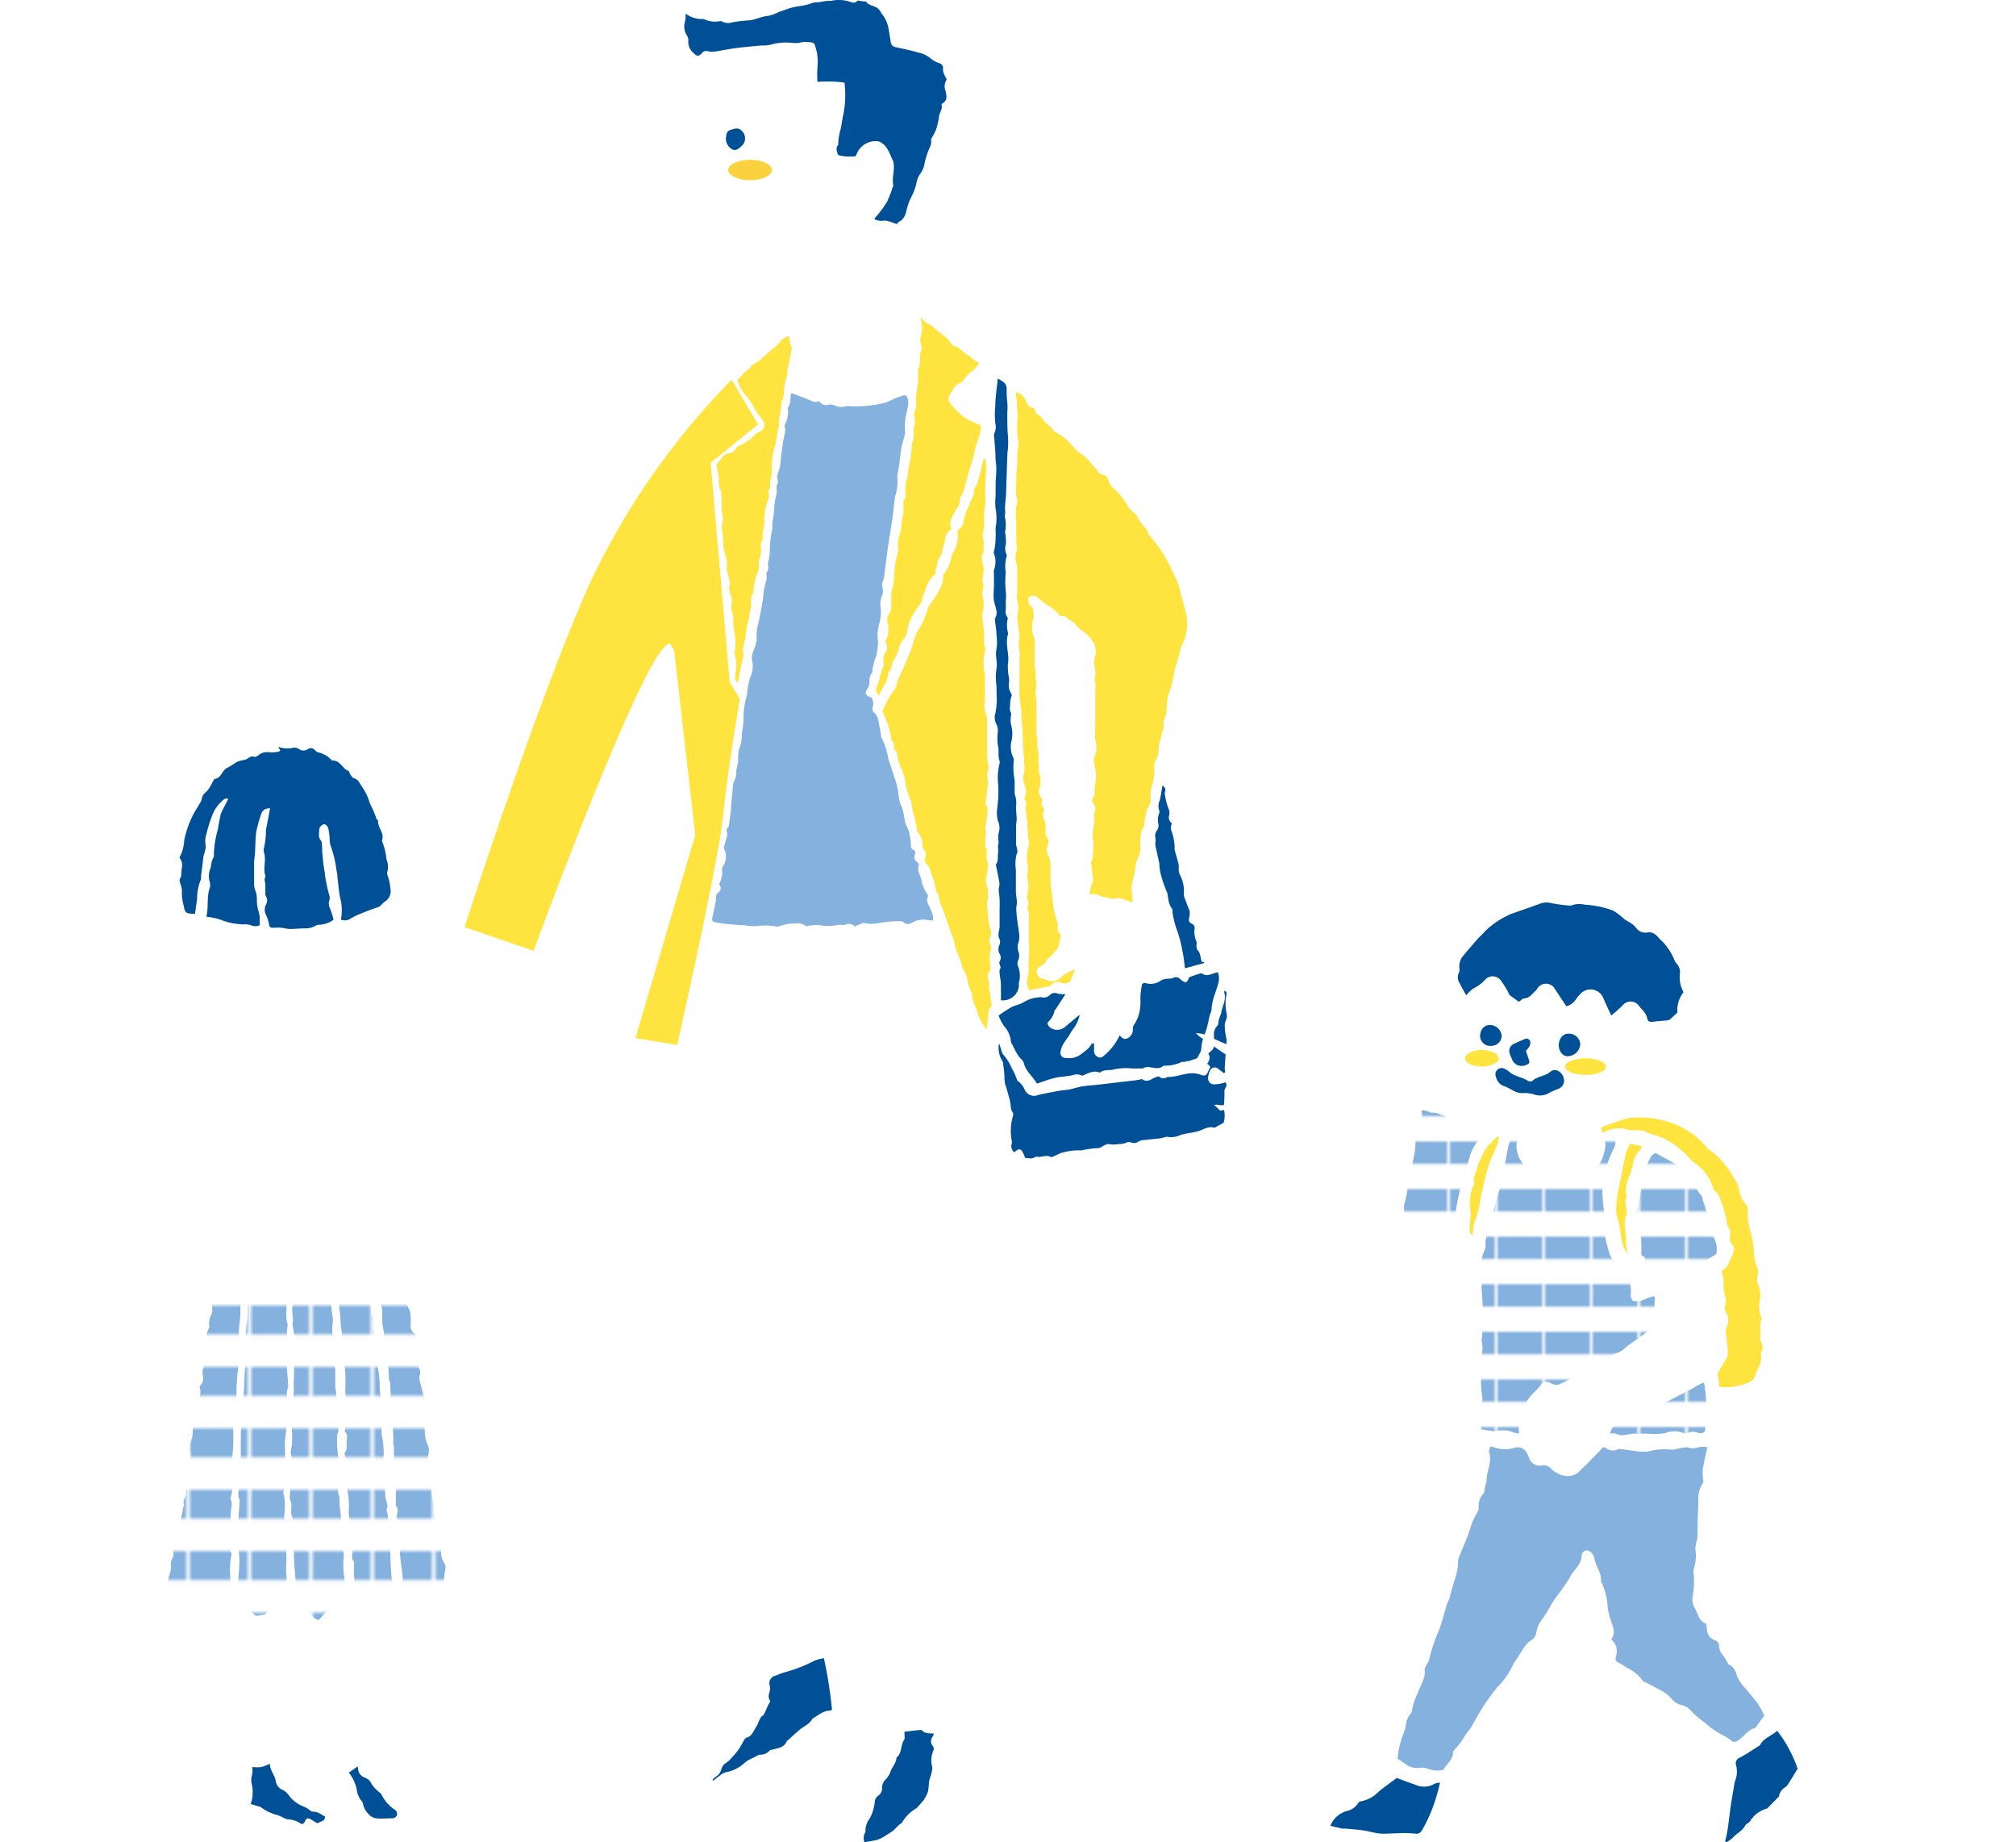 <svg xmlns="http://www.w3.org/2000/svg" xmlns:xlink="http://www.w3.org/1999/xlink" viewBox="0 0 197 180"><defs><style>.cls-1{fill:none;}.cls-2{fill:#fff;}.cls-3{fill:#85b1df;}.cls-4{fill:#ffe33f;}.cls-5{fill:#005097;}.cls-6{fill:url(#新規パターンスウォッチ_4);}.cls-7{fill:#fcd13e;}.cls-8{fill:url(#新規パターンスウォッチ_4-11);}</style><pattern id="新規パターンスウォッチ_4" data-name="新規パターンスウォッチ 4" width="14.17" height="14.17" patternTransform="translate(-149.42 -46.44) scale(0.4)" patternUnits="userSpaceOnUse" viewBox="0 0 14.17 14.17"><rect class="cls-1" width="14.17" height="14.17"/><rect class="cls-2" width="14.17" height="14.17"/><rect class="cls-3" width="14.17" height="7.09"/></pattern><pattern id="新規パターンスウォッチ_4-11" data-name="新規パターンスウォッチ 4" width="14.17" height="14.17" patternTransform="translate(-53.6 -69.82) scale(0.31)" patternUnits="userSpaceOnUse" viewBox="0 0 14.17 14.17"><rect class="cls-1" width="14.17" height="14.17"/><rect class="cls-2" width="14.17" height="14.17"/><rect class="cls-3" width="14.17" height="7.09"/></pattern></defs><g id="レイヤー_2" data-name="レイヤー 2"><g id="contents"><path class="cls-4" d="M71.49,37.11a72.22,72.22,0,0,0-13.7,19.55C52.68,67.9,45.4,90.59,45.4,90.59l6.74,2.31s11.24-30.58,13.35-30l.39.69,2.06,18L62.1,101.43l4.07.67s4-17.64,4.5-22.48S72.3,68.31,72.3,68.31l-1-1.7L69.44,45.22l4.64-3.75Z"/><path class="cls-2" d="M85.77,161.86a3.27,3.27,0,0,0,0-2c-.09-.32-.14-.64-.21-1,.4-.53,0-.95-.2-1.4a3,3,0,0,1-.11-.52,4.48,4.48,0,0,0-.18-1.24,4.72,4.72,0,0,1-.06-1.2c-.05-.47-.15-.94-.22-1.4,0,0,0-.08,0-.1.23-.69-.28-1.24-.34-1.87,0-.11,0-.21,0-.32a10.83,10.83,0,0,0-.32-2.4.78.78,0,0,1,0-.4.81.81,0,0,0-.07-.71,1.94,1.94,0,0,1-.19-1.49.58.58,0,0,0,0-.41,3.06,3.06,0,0,1-.16-1.19c-.07-.5-.08-1-.13-1.5-.08-.71-.11-1.43-.2-2.14s-.15-1.24-.25-1.86a5.3,5.3,0,0,1,0-.69,5.78,5.78,0,0,0,0-.58c0-.24,0-.48-.09-.72a.81.81,0,0,0-.12-.35,1.24,1.24,0,0,1-.19-1.2.76.76,0,0,0-.13-.7,1.34,1.34,0,0,1-.3-1.27,5.8,5.8,0,0,0,0-1.31c0-.17,0-.39,0-.5a1.61,1.61,0,0,0,.26-.79c.08-.43-.11-.88.13-1.3a.24.24,0,0,0,0-.2c-.26-.44,0-.85,0-1.28,0-.17.1-.39,0-.51-.2-.33-.05-.6,0-.91a2.36,2.36,0,0,0,.06-1.21,1.14,1.14,0,0,1,0-.52,21.55,21.55,0,0,0,.1-3.11,5.45,5.45,0,0,1,.06-.9,2,2,0,0,0,0-1,.17.17,0,0,1,0-.1,6.35,6.35,0,0,0,0-1.63c0-.47,0-.94,0-1.42a11.31,11.31,0,0,0-.17-1.82,4.19,4.19,0,0,1,0-2,.43.43,0,0,0,0-.11c0-.56-.07-1.12-.06-1.67a3.75,3.75,0,0,1,0-1.2,6,6,0,0,0,.09-1.41,3.25,3.25,0,0,1,.08-.83c.18-.7.41-1.38.62-2.07a2.3,2.3,0,0,0,0-.26c0-.49,0-.53-.52-.54l0-.43H83a.78.78,0,0,0-.09.24,1.54,1.54,0,0,1-.42,1,.56.56,0,0,0-.15.63.74.74,0,0,1-.07.66c-.19.43-.41.86-.59,1.3a7,7,0,0,0-.21.82,1.42,1.42,0,0,1-.1.29,2,2,0,0,0-.36,1c0,.11-.1.22-.16.33a1.17,1.17,0,0,0-.13.28,5.56,5.56,0,0,1-.9,2.19,3.24,3.24,0,0,0-.49,1.71.25.25,0,0,1,0,.15c-.24.45-.49.89-.72,1.34a3.1,3.1,0,0,0-.21.58c0,.12-.07.24-.11.35l-.33.83c-.13.29-.26.58-.38.87,0,.11-.09.23-.13.34-.11.37-.2.75-.34,1.11a2.82,2.82,0,0,0-.37,1.09.6.6,0,0,1-.1.31c-.23.41-.46.83-.73,1.22a.92.92,0,0,0-.18.84.56.56,0,0,1-.11.54c-.21.3-.29.68-.67.85a.4.4,0,0,0-.16.32,2.27,2.27,0,0,1-.33,1c-.22.47-.15.67.2,1.08a1.62,1.62,0,0,1,.3.65,1.44,1.44,0,0,1,0,.62,2.92,2.92,0,0,0,.26,1.34c0,.1.12.21.1.29a1.75,1.75,0,0,0,.29,1.32c0,.07.09.18.06.25a1.8,1.8,0,0,0,.16,1.55,4,4,0,0,1,.16.78c.08.41.18.82.27,1.24a.54.54,0,0,1,0,.31.7.7,0,0,0,.15.87,1,1,0,0,1,.2.54,2.31,2.31,0,0,0,.24,1,.43.43,0,0,1,0,.33c-.1.21-.15.44,0,.6A.92.92,0,0,1,77,140c0,.49.11,1,.18,1.46a.76.76,0,0,0,.1.3,1.38,1.38,0,0,1,.14.7,7.3,7.3,0,0,0,.22,1.28c0,.05.08.11.06.14-.24.62.33,1,.4,1.6a1.12,1.12,0,0,1,0,.6.88.88,0,0,0,.07.82.65.65,0,0,1,.09.41,1.85,1.85,0,0,0,.15.92,7.69,7.69,0,0,1,.3,1.91c0,.47.11,1,.16,1.42a.07.07,0,0,0,0,0c.48.55.19,1.31.5,1.91-.15.71.4,1.31.31,2a1.07,1.07,0,0,0,.19.48c0,.11.22.22.2.3-.1.64.41,1.16.33,1.79a.47.47,0,0,0,0,.31,4,4,0,0,1,.4,1.39,2.79,2.79,0,0,1,.14,1.16,3.68,3.68,0,0,0-.47,0c-.34,0-.69.11-1,.18a1.37,1.37,0,0,1-.39.06.79.79,0,0,0-.77.28.91.91,0,0,1-.54.3,6.39,6.39,0,0,0-.81.35c-.08,0-.18.11-.24.09-.38-.13-.65.09-.94.24s-.45.21-.73.33a7.31,7.31,0,0,1-.5-1.19c-.08-.48-.32-.93-.37-1.4a5.39,5.39,0,0,0-.53-1.85,11.82,11.82,0,0,1-.58-1.64.57.57,0,0,1-.06-.25,1.21,1.21,0,0,0-.23-.85c-.14-.28-.36-.52-.29-.88,0-.11-.09-.27-.17-.38a2.55,2.55,0,0,1-.6-1.22.19.19,0,0,0,0-.1,11.63,11.63,0,0,1-.82-1.88.6.6,0,0,0-.24-.28c-.28-.14-.33-.34-.35-.64a2.11,2.11,0,0,0-.44-1.16,1.25,1.25,0,0,1-.2-.42c-.09-.26-.15-.54-.24-.8a2.24,2.24,0,0,1-.3-.89c0-.14-.16-.31-.27-.43a2.39,2.39,0,0,1-.59-1.15,4.75,4.75,0,0,0-1.3-2.48.64.64,0,0,1-.14-.22c-.11-.37-.22-.74-.31-1.12a2.82,2.82,0,0,1,0-.41c0-.19-.06-.45-.18-.53-.43-.25-.42-.7-.58-1.07s-.21-.71-.32-1.05a1.51,1.51,0,0,0-.15-.28c0-.07-.16-.16-.15-.21.17-.59-.33-1-.43-1.49s-.37-1-.49-1.59c-.08-.36-.32-.68-.38-1a4.27,4.27,0,0,1-.33-1.41,1.72,1.72,0,0,0-.34-1.15,4.64,4.64,0,0,1-.73-1.73,1.12,1.12,0,0,0-.08-.26l-1.6-3c.34-.27.34-.73.38-1.16a4.51,4.51,0,0,1,.39-1.31.85.85,0,0,0,.11-.46,3.69,3.69,0,0,1,.26-1.39c.14-.61.23-1.24.35-1.86a5.17,5.17,0,0,1,.22-.86c.27-.74.24-1.56.59-2.3a10.19,10.19,0,0,0,.42-1.25.79.79,0,0,1,.12-.3,1.71,1.71,0,0,0,.27-1.16.47.47,0,0,1,.15-.42,1.23,1.23,0,0,0,.39-.95,4.59,4.59,0,0,1,.17-.82,6.69,6.69,0,0,1,.2-.77c.13-.35.09-.76.4-1.07.12-.12.08-.4.12-.6l.51-2.32c.1-.44.22-.86.28-1.3.16-1,.41-2,.65-3a.9.9,0,0,0,.11-1.25c-.08-.14,0-.41.07-.62a3.17,3.17,0,0,0,.18-.77A3.7,3.7,0,0,1,67.48,99a4.48,4.48,0,0,0,.07-1,1.44,1.44,0,0,1,.09-.4,1.9,1.9,0,0,0,.33-1.2.51.51,0,0,1,.09-.25,8.77,8.77,0,0,0,.75-2.85c.1-.72.28-1.44.44-2.19a2.11,2.11,0,0,1,.93.08c.63.21,1.28.35,1.93.5a1.21,1.21,0,0,0,.37,0,1.51,1.51,0,0,1,.47,0,5.69,5.69,0,0,0,2.25,0,7.61,7.61,0,0,1,1.58-.07c.65.05,1.3-.07,2-.08.34,0,.67.07,1,.07a8.14,8.14,0,0,1,1.3,0,5.63,5.63,0,0,0,1.3,0,1.81,1.81,0,0,0,1.1-.22c.08-.05.24,0,.36,0a1.91,1.91,0,0,0,1.53-.16.55.55,0,0,1,.45,0,.77.77,0,0,0,.71,0,1,1,0,0,1,.91-.1c.1,0,.27,0,.41,0a5.46,5.46,0,0,0,.57,0,4.88,4.88,0,0,1,.75-.12c.26,0,.51.16.76.17a2.17,2.17,0,0,0,1.29-.26c.09-.06.23,0,.36,0a.67.67,0,0,1,.12.19c.31.9.64,1.78,1,2.65a4.12,4.12,0,0,1,.49,1.65,1.33,1.33,0,0,0,.43,1,.7.7,0,0,1,.19.36c.13.5.24,1,.36,1.49,0,.08.09.16.12.24s.13.36.18.54a1.91,1.91,0,0,0,0,.21,6.77,6.77,0,0,1,.63,2.2c0,.15.15.28.21.42a3.28,3.28,0,0,1,.27.74c.09.58.37.75.91.49l.19-.08-.15.33a.56.56,0,0,0,.13.73.84.84,0,0,1,.3.85,1.5,1.5,0,0,0,.13.77,1.65,1.65,0,0,1,.11,1,.84.84,0,0,0,.08.66.54.54,0,0,1,.07.35,3,3,0,0,0,.34,1.68.81.81,0,0,1,.09.4.88.88,0,0,0,.2.73c-.06.35-.14.66-.17,1s.27.55.55.72a1.23,1.23,0,0,0-.09.43.88.88,0,0,0,.18.47c.28.3.6.58.93.88A2.67,2.67,0,0,0,99,115.3a2.24,2.24,0,0,1-.26.78c-.12.35-.23.7-.35,1,0,0,0,0,0,.06a4.59,4.59,0,0,1-.67,2.52.89.89,0,0,0,0,.46c.06.35.11.67-.23.92,0,0-.12.12-.11.17.11.44-.19.82-.2,1.24a.58.58,0,0,1-.09.33,6,6,0,0,0-.42.66,1,1,0,0,0-.09,1,2.87,2.87,0,0,0-.74,1.86,3.11,3.11,0,0,1-.11.41c-.09.37-.19.74-.28,1.12,0,0,0,.11,0,.15a3.06,3.06,0,0,0-.24,1.74,2.48,2.48,0,0,1-.12.65,1.29,1.29,0,0,0-.1.41,4.06,4.06,0,0,1-.35,1.69,10.41,10.41,0,0,0-.23,1.24c0,.24-.11.48-.16.72a.72.72,0,0,0-.07.3c.17.6-.14,1.19,0,1.79a.37.37,0,0,1-.05.2,3,3,0,0,0-.09,1.67,6.18,6.18,0,0,1,.1,1.21,22.36,22.36,0,0,0,.37,2.3.72.72,0,0,0,0,1.06,2.9,2.9,0,0,0-.08,1.57c0,.21,0,.41,0,.62a3.69,3.69,0,0,0,0,1.62.77.77,0,0,1-.15.8.79.79,0,0,0-.14.49,10.51,10.51,0,0,1-.08,2.31,1.42,1.42,0,0,0,0,.68,1.59,1.59,0,0,1,0,.89.54.54,0,0,0,0,.1,10.76,10.76,0,0,0,.18,2.15c-.38.35-.21.88-.22,1.39,0,.19,0,.38,0,.58,0,.59-.07,1.19-.07,1.78,0,.42-.15.85.12,1.25,0,0,0,.13,0,.2a.66.66,0,0,0-.06.2c.1.86,0,1.72,0,2.58,0,.43,0,.87,0,1.31s0,.8,0,1.2a1,1,0,0,1-.07.47,1.48,1.48,0,0,0-.07,1.4,1,1,0,0,0-.17,1.13l-1.11.21a.42.42,0,0,1-.3-.06.59.59,0,0,0-.71-.17,6.3,6.3,0,0,1-1.3.21c-.16,0-.32-.12-.49-.17a2.17,2.17,0,0,0-.65-.14,8.13,8.13,0,0,0-2.27.47c-.15,0-.32.06-.55.1a1.52,1.52,0,0,0-.22-1.22c-.08-.13,0-.35,0-.52s.11-.3.06-.41c-.26-.64,0-1.28-.06-1.91a11.46,11.46,0,0,1,0-1.31A3.15,3.15,0,0,0,85.77,161.86Z"/><path class="cls-3" d="M91.15,89.94c-.3,0-.53-.07-.76-.08a2.22,2.22,0,0,0-1.13.22c-.32.17-.67.35-1,0a.58.58,0,0,0-.35-.07c-.67,0-1.34.06-2,.17a3.4,3.4,0,0,1-1.49,0c-.09,0-.23.06-.34.11l-.55.23a.81.81,0,0,0-1-.14c-.08,0-.21,0-.31,0a1.47,1.47,0,0,0-.42,0,4.06,4.06,0,0,1-1.77,0,5.9,5.9,0,0,0-1.27.12,1.22,1.22,0,0,0-1.07-.26,3.7,3.7,0,0,0-1.5.25.88.88,0,0,1-.56,0,5.3,5.3,0,0,0-1.64,0,6,6,0,0,1-1.26-.09c-.63,0-1.26-.08-1.89-.14a7.27,7.27,0,0,1-1-.17c-.23,0-.28-.22-.23-.45.13-.53.24-1.06.34-1.59,0-.21,0-.42.07-.69.34-.24.59-.56.24-1a2.17,2.17,0,0,0,.3-1.41.44.44,0,0,1,.08-.29,1.75,1.75,0,0,0,.08-1.82c.11-.39.23-.79.34-1.19a.49.49,0,0,0,0-.27.43.43,0,0,1,.09-.53.31.31,0,0,0,.07-.14c.07-.55.15-1.1.22-1.65,0-.11,0-.21,0-.32l.18-1.88a1.14,1.14,0,0,1,.08-.46,1.92,1.92,0,0,0,.25-1.07,5.28,5.28,0,0,1,.13-.67.89.89,0,0,0,.06-.31,3.61,3.61,0,0,1,.27-1.69,7.33,7.33,0,0,0,.09-1.06,7.83,7.83,0,0,0,.16-1.51,7.93,7.93,0,0,1,.36-2.28.83.83,0,0,0,0-.15,5.45,5.45,0,0,1,.34-1.59,2.52,2.52,0,0,0,.17-1.39c-.22-.74.28-1.27.35-1.91,0-.07.07-.14.07-.2A4.21,4.21,0,0,1,74.08,61c.07-.29.13-.58.19-.87.11-.59.23-1.18.31-1.77a5.52,5.52,0,0,1,.3-1.6,2.54,2.54,0,0,0,0-.79.75.75,0,0,0,.17-.7,2.31,2.31,0,0,1,.1-.72,5.24,5.24,0,0,0,.08-.88,10.21,10.21,0,0,1,.24-2c0-.19,0-.39,0-.58a12.19,12.19,0,0,0,.2-1.58,5.56,5.56,0,0,1,.21-1.22,3.6,3.6,0,0,0,0-.82.75.75,0,0,0,.08-.72c-.07-.27.11-.59.18-.89a4.35,4.35,0,0,0,.11-.46c.08-.68.14-1.37.24-2,.06-.45.18-.88.24-1.33a1.84,1.84,0,0,0-.08-.48A2.77,2.77,0,0,0,77,40c0-.06-.07-.17,0-.2.34-.39.16-.91.34-1.39.62.23,1.22.44,1.79.69.3.14.58.28.91.08a.78.78,0,0,0,1,.34c.12,0,.31,0,.46.08a1.74,1.74,0,0,0,1.19.09.91.91,0,0,1,.37,0,11.78,11.78,0,0,0,3.5-.36,4.6,4.6,0,0,0,.68-.31c.34-.14.69-.27,1-.38a.65.65,0,0,1,.28,0c.4.5.19,1,.12,1.54a5.26,5.26,0,0,0-.2,1.93,1.19,1.19,0,0,1-.07.52c-.09.39-.22.77-.29,1.17s-.13,1-.2,1.51-.13.76-.19,1.14a.86.86,0,0,0,0,.21,4.59,4.59,0,0,1-.22,1.84c-.11.7-.16,1.41-.26,2.11-.13.9-.29,1.8-.42,2.7-.15,1.06-.27,2.13-.42,3.19,0,.14-.11.26-.14.4a1.14,1.14,0,0,0,0,.51,1.21,1.21,0,0,1-.07.88,2,2,0,0,0-.1,1.08,4.38,4.38,0,0,1-.14,1.56,3.83,3.83,0,0,0-.14,1.55,2,2,0,0,1,0,.63,6.71,6.71,0,0,1-.14.88c0,.17-.13.33-.17.5s-.15.61-.22.91c0,.09,0,.21,0,.26a1.55,1.55,0,0,0-.29,1.1,1,1,0,0,1-.12.4c-.37.61-.34.74.31,1a1.08,1.08,0,0,1,.11,1,.45.45,0,0,0,.11.43c.45.34.45.85.56,1.32a9,9,0,0,1,.16,1,.43.43,0,0,0,.07.2,7.55,7.55,0,0,1,.67,2.13c.19.54.38,1.09.54,1.65a7,7,0,0,1,.41,1.53A5.44,5.44,0,0,0,88,78.61c0,.06.08.12.1.18a4.64,4.64,0,0,1,.26,1.07A3,3,0,0,0,88.73,81,4.72,4.72,0,0,1,89,82.48c0,.22,0,.43.24.55s.22.3.15.5a.56.56,0,0,0,.23.7c.08.06.2.22.17.29-.21.53.14,1,.24,1.43a3.48,3.48,0,0,0,.61,1.46.34.34,0,0,1,0,.3.84.84,0,0,0,.14.79,5.68,5.68,0,0,1,.39,1A1,1,0,0,1,91.15,89.94Z"/><path class="cls-2" d="M39.87,124.32l-1.89.37a1,1,0,0,0-.26,0,2.59,2.59,0,0,1-1.86.07,1.27,1.27,0,0,0-.61,0,2.89,2.89,0,0,1-1.62.06,2,2,0,0,0-1,0,3.59,3.59,0,0,1-1,0l-.57,0c-.09,0-.19.07-.26,0a3.35,3.35,0,0,0-1.3,0,.45.45,0,0,0-.26,0c-.59.33-1.15.06-1.72-.07a5.78,5.78,0,0,0-.83,0c-.37,0-.74,0-1.1-.08-.17,0-.4-.14-.51-.07-.44.29-.89,0-1.33.08-.25,0-.49,0-.74.06a.47.47,0,0,1-.2,0,5.11,5.11,0,0,0-1.5-.29.65.65,0,0,1-.2-.05,2,2,0,0,0-1.34-.23,1.5,1.5,0,0,1-.12-1,11.11,11.11,0,0,0,.09-1.83,2,2,0,0,1,0-.35c0-.09.11-.16.12-.24a4.11,4.11,0,0,1,0-.93,2.17,2.17,0,0,0,.21-.85,5.81,5.81,0,0,1,.15-2.62.77.77,0,0,0,0-.52.94.94,0,0,1,0-.66,1.8,1.8,0,0,0,0-.52,1.53,1.53,0,0,1,0-.47,17.61,17.61,0,0,0,.28-1.77,1.31,1.31,0,0,0-.29-1.16,1.9,1.9,0,0,0,.43-.89,3.08,3.08,0,0,0,.07-1.75.61.61,0,0,1,.05-.37,3.19,3.19,0,0,0,.21-1.7.44.44,0,0,1,.09-.29,1.19,1.19,0,0,0,.27-1.14,1.12,1.12,0,0,1,.2-1,.79.79,0,0,0,.13-.44c.05-.73.07-1.45.13-2.17,0-.17.15-.34.15-.5,0-.83.38-1.59.3-2.43a2.14,2.14,0,0,1,.19-.92,8.25,8.25,0,0,1,.75-1.85s.05-.13.08-.14c.45-.12.59-.52.81-.85a1,1,0,0,1,.44-.36c.53-.26,1.08-.49,1.62-.75a1.71,1.71,0,0,1,1.4,0,1,1,0,0,0,.8.19,2.23,2.23,0,0,1,1.75.42,1.37,1.37,0,0,0,.59.19.65.65,0,0,1,.64.46.83.83,0,0,0,.53.55,2.4,2.4,0,0,1,.38.27c.07,0,.14.16.2.16.69,0,.86.66,1.3,1a4.56,4.56,0,0,1,.42.31,1,1,0,0,1,.26.29,2,2,0,0,0,.68.87.65.65,0,0,1,.19.24c0,.06,0,.14.09.19.29.28.62.47.58,1,0,.36.38.73.44,1.11a9.68,9.68,0,0,0,.61,1.79,11,11,0,0,1,.22,1.3,13.35,13.35,0,0,0,.34,1.42,2.75,2.75,0,0,0,.5,1c.14.16.08.51.14.76a5.52,5.52,0,0,0,.36,1.37,3.19,3.19,0,0,0,.86.76,3.07,3.07,0,0,0,1.64.65,1.23,1.23,0,0,1,.61.29,2.73,2.73,0,0,0,.72.3c.43.16.87.28,1.28.48a4.12,4.12,0,0,1,1,.64,1.19,1.19,0,0,0,.68.36,1.69,1.69,0,0,1,1.11.45.3.3,0,0,0,.19.1,6.31,6.31,0,0,1,1.15.32,2.1,2.1,0,0,1,.85.41,4.15,4.15,0,0,0,.56.35,2.2,2.2,0,0,1-.31,1.14.93.93,0,0,0,0,1l-.42.64-.85.09a2.68,2.68,0,0,0-1.6-.32s-.12,0-.15,0a9.5,9.5,0,0,0-2.19-.71,4.67,4.67,0,0,0-2.22-.39,1.77,1.77,0,0,1-.84-.13,1.35,1.35,0,0,0-.82-.09c-.1,0-.23,0-.33-.08a2.86,2.86,0,0,0-.44-.2c-.53-.1-1.07-.17-1.6-.28s-.84-.21-1.26-.32c-.07,0-.14-.07-.2,0a6.61,6.61,0,0,1-1.72-.16.93.93,0,0,1-.46-.24.63.63,0,0,0-.7-.08.81.81,0,0,1-.61,0c-.41-.08-.84-.08-1.26-.15s-.44-.13-.51-.55a5.77,5.77,0,0,0-.2-.72,1.14,1.14,0,0,0,.07-.87,5.17,5.17,0,0,1-.35-1.88,6.56,6.56,0,0,0-.23-1.79c0-.27,0-.53,0-.8a10,10,0,0,1-.05-1.89,1.13,1.13,0,0,0-.05-.48,3,3,0,0,1-.12-1.36,2.39,2.39,0,0,0,0-.53,7.56,7.56,0,0,0,0-.83,10.13,10.13,0,0,0-.2-1.36.28.28,0,0,0-.53,0,4.71,4.71,0,0,0-.31.73.2.2,0,0,0,0,.15c.23.34.09.65,0,1a1.46,1.46,0,0,0,0,.69c.17.78-.15,1.6.17,2.34.19.44,0,.88.12,1.29a1.27,1.27,0,0,0-.05,1,3,3,0,0,0,.11.4c0,.14.13.3.09.41-.17.45.06.9,0,1.35a.53.53,0,0,0,.08.41,1.09,1.09,0,0,1,.16.86,1.52,1.52,0,0,0,.37,1.31,1.38,1.38,0,0,0-.14,1.17.72.72,0,0,0,.73.65,1,1,0,0,1,.66.26,1,1,0,0,0,.83.23,2,2,0,0,1,.91.21.77.77,0,0,0,.66.08.8.8,0,0,1,.89.13.9.9,0,0,0,.8.17.69.69,0,0,1,.54.08c.39.18.77.46,1.26.27.06,0,.2.05.27.12a.87.87,0,0,0,.88.22.7.7,0,0,1,.4,0c.25.08.49.19.8.31,0,.69,0,1.43.09,2.16a4,4,0,0,1-.1,1.37.65.65,0,0,0,.05.41c.21.52.17,1.12.53,1.6a.53.53,0,0,1,0,.44.92.92,0,0,0,0,.71A13.33,13.33,0,0,1,39.87,124.32Z"/><path class="cls-4" d="M101.89,78.15a.67.67,0,0,0,.18.91,1.1,1.1,0,0,0,0,1.11c.17.3.07.75.1,1.14a1,1,0,0,0,.1.45.89.89,0,0,1,.1.86,1.1,1.1,0,0,0,.09,1,2.27,2.27,0,0,1,.2,1c0,.62,0,1.24,0,1.86a6.26,6.26,0,0,0,.14.83c.06.5.07,1,.17,1.52s.23.88.35,1.32c0,.11.1.25.07.34a.7.7,0,0,0,.29.84c-.08.4-.16.8-.26,1.19,0,.1-.14.19-.21.29l-.36.44c0,.07-.1.16-.17.19a.93.93,0,0,0-.47.54,1.15,1.15,0,0,1-.47.39c-.35.2-.47.34-.42.65a.75.75,0,0,0,.61.64,1.08,1.08,0,0,1,.31.07,1.21,1.21,0,0,0,1.53-.32,3.16,3.16,0,0,1,1-.56,2.37,2.37,0,0,0,.29-.17c-.1.27-.17.45-.25.64l-.25.59a.91.91,0,0,1-.92.1.71.71,0,0,0-.87.2.45.45,0,0,1-.21.15c-.67.14-1.35.26-2,.39a2,2,0,0,1-.12-1.38,3.08,3.08,0,0,0,.09-.67,7.43,7.43,0,0,1,0-1.05,11,11,0,0,0,0-1.72c0-.22,0-.45,0-.68,0-.66,0-1.33,0-2a2.68,2.68,0,0,0-.1-.35.64.64,0,0,1,0-.3.74.74,0,0,0-.06-.76.52.52,0,0,1,0-.3,3.56,3.56,0,0,0,0-1.86.21.21,0,0,1,0-.15,3.12,3.12,0,0,0,0-1.36,3.54,3.54,0,0,1,.1-1.33,1.85,1.85,0,0,0,0-1c-.06-.32,0-.66-.07-1,0-.61-.12-1.21-.17-1.82a.45.45,0,0,1,0-.26.62.62,0,0,0-.16-.69,1.54,1.54,0,0,0,.07-1.34,1.79,1.79,0,0,1-.06-1.23,2.71,2.71,0,0,0,0-.94c0-.55-.08-1.1-.11-1.64,0-1-.09-2-.16-3,0-.65-.16-1.29-.19-1.94s0-1.13,0-1.69,0-1.3,0-2a1.85,1.85,0,0,0,0-.62,2.61,2.61,0,0,1,0-1.21,14.71,14.71,0,0,0-.23-2.08s0-.11,0-.15a2.93,2.93,0,0,0-.05-1.76,3.19,3.19,0,0,1,.06-.52c0-.86,0-1.73,0-2.59,0-.12-.08-.24-.09-.36a2,2,0,0,1,0-1.12c.14-.33,0-.79,0-1.19,0-.19,0-.38,0-.57,0-.43,0-.86,0-1.29a4.1,4.1,0,0,1,.07-1.67.66.66,0,0,0,0-.46,3.35,3.35,0,0,1-.07-1.37,17.65,17.65,0,0,1,.1-2.06,13.89,13.89,0,0,1,.12-1.93.37.37,0,0,0,0-.21,6.93,6.93,0,0,1-.08-2.36,5,5,0,0,0-.07-.94c0-.48-.07-1-.11-1.51a1.39,1.39,0,0,1,1,.91.83.83,0,0,0,.83.64c0,.33.14.63.51.73.06,0,.1.13.15.19a6.84,6.84,0,0,0,.55.64c.22.2.5.34.63.64,0,.09.18.15.29.21a5,5,0,0,1,1.62,1.34,3.43,3.43,0,0,0,.9.8,3.39,3.39,0,0,1,.92.93,4.73,4.73,0,0,1,.7.84c.07.14.36.17.64.29s.32.59.51.92a3.2,3.2,0,0,0,.25.27,6.9,6.9,0,0,1,1.43,1.75,1.52,1.52,0,0,0,.51.59,1.35,1.35,0,0,1,.47.56c.27.59.86,1,1.06,1.59a.79.79,0,0,0,.14.23c.2.24.42.47.6.73a13.68,13.68,0,0,1,1.49,2.49,10,10,0,0,0,.49,1,8.4,8.4,0,0,1,.43,1.45c.14.53.28,1,.43,1.58A4.41,4.41,0,0,1,115.5,63a3.58,3.58,0,0,0-.25.92,15.74,15.74,0,0,0-.55,2,9.11,9.11,0,0,1-.55,2,7.75,7.75,0,0,0-.14,1.36,2.55,2.55,0,0,1-.12.67,2,2,0,0,0-.18,1.13c0,.09-.08.19-.1.29-.09.35-.15.71-.27,1.06-.22.6,0,1.31-.41,1.87a.91.91,0,0,0-.14.61,5.28,5.28,0,0,1-.26,2,4.07,4.07,0,0,0-.11,1,1.33,1.33,0,0,1-.23,1,.74.74,0,0,0-.12.29,6.7,6.7,0,0,0-.23,1.08,1.36,1.36,0,0,1-.33.91.08.08,0,0,0,0,.05,13.49,13.49,0,0,0-.09,1.39,1.65,1.65,0,0,1-.21,1.15,2.07,2.07,0,0,0-.24.79,11.59,11.59,0,0,1-.32,1.66,2.61,2.61,0,0,0,0,1.21,3.38,3.38,0,0,1,0,.72l-1.25-.42c-.06,0-.15-.06-.2,0-.52.21-1-.1-1.48-.11h0a1.72,1.72,0,0,0-1.24-.25,2.63,2.63,0,0,1,.16-.86,1.31,1.31,0,0,0,.08-1.13,1,1,0,0,1,0-.3c0-.25-.08-.5-.13-.83.27-.29.19-.77.23-1.21a3.45,3.45,0,0,0,0-.85,3.89,3.89,0,0,1,.08-1.59,2.57,2.57,0,0,0,0-1s0-.11,0-.15c.29-.47.08-.85-.23-1.23l.19-.37c0-.09.13-.2.12-.29-.1-.71.22-1.41.1-2.12,0-.23-.09-.45-.12-.68a1.56,1.56,0,0,1,.07-1.08c.25-.44.06-.94,0-1.41s0-1.16,0-1.74v-.8c0-.28,0-.56,0-.84s0-.84,0-1.26c0-.16,0-.31,0-.47a.94.94,0,0,0,0-.41,1.11,1.11,0,0,1,0-.7,2.34,2.34,0,0,0-.08-.94,2,2,0,0,1,0-.81,1.81,1.81,0,0,0-.26-1.78,4.08,4.08,0,0,0-.89-.87,2.26,2.26,0,0,1-.72-.69,1.46,1.46,0,0,0-.41-.32c-.09-.06-.21-.08-.27-.15a.81.81,0,0,0-.79-.3,4.35,4.35,0,0,0-1.14-1,5.23,5.23,0,0,1-1-.77.72.72,0,0,0-1,0c0,.33,0,.67.37.87,0,0,.11.08.1.11,0,.4.18.79,0,1.18a2.73,2.73,0,0,0,.06,1.6,1.35,1.35,0,0,1,.11.34c0,.64,0,1.29,0,1.94a4.61,4.61,0,0,0,0,.53c0,.21.06.41.09.62a2.92,2.92,0,0,1,0,.5c0,.09-.06.2,0,.26.21.47-.06.94,0,1.4,0,.2.06.39.08.58a5.46,5.46,0,0,1,0,.58l0,1.73c0,.18,0,.35,0,.53a5.44,5.44,0,0,0,0,.57,5.87,5.87,0,0,1,.1.83,2.15,2.15,0,0,0,.1.94c0,.1,0,.26,0,.39s0,.48,0,.73c0,.06.08.14.06.19-.17.42.11.79.12,1.19a2.21,2.21,0,0,1,0,.73A1.14,1.14,0,0,0,101.89,78.15Z"/><path class="cls-2" d="M70.82,26.29c0-1.41.06-2.78.09-4.13.48-.09,1-.14,1.4-.26a1.82,1.82,0,0,0,.56-.37c.08-.07.12-.25.18-.25.54,0,.69-.53,1-.8s.32-.44.13-.67-.47-.3-.76,0a2.47,2.47,0,0,0-.65.75,1.11,1.11,0,0,1-.41.32A3.26,3.26,0,0,0,72,21a.63.63,0,0,1-.67.15c-.12,0-.27,0-.43.05s-.11-.16-.11-.23a8.76,8.76,0,0,1,.07-1,1.7,1.7,0,0,0-.94-1.61,2.48,2.48,0,0,0-1.59-.19,5,5,0,0,1-1.16.09,2.54,2.54,0,0,1-.67-.23,1.34,1.34,0,0,1,0-.3c.47-.78,1-1.56,1.4-2.35a3.07,3.07,0,0,0,.22-.6,1.19,1.19,0,0,1,0-.26,4.65,4.65,0,0,0,0-2.51,2.46,2.46,0,0,1,0-.26,11.06,11.06,0,0,0,0-1.73,8.13,8.13,0,0,1,0-1.91A6.23,6.23,0,0,1,69,5.72c.29,0,.6,0,.91,0s.81,0,1.21-.07a13.37,13.37,0,0,1,2.1-.09,10.78,10.78,0,0,1,1.14,0c.23,0,.49-.12.75-.18.82-.2,1.66.1,2.5-.14a6,6,0,0,1,1.42,0c0,.27.07.48.08.7,0,.4-.19.81.09,1.19,0,0,0,.16-.05.24a6.64,6.64,0,0,0-.12.88c0,.43.34.66.82.61l1.83-.16c0,.51,0,1,.06,1.43a.78.78,0,0,1,0,.21c-.2.76-.41,1.53-.61,2.3a.37.37,0,0,0,0,.21A3.84,3.84,0,0,1,81,14.35a8,8,0,0,1-.28,1.23c-.11.56.24.85.78.69a2,2,0,0,1,1.73.18.82.82,0,0,0,1.22-.68,1.51,1.51,0,0,1,.93-1.1.76.76,0,0,1,.5.22,2,2,0,0,1,.51,1.46c0,.33,0,.66,0,1.07a1.17,1.17,0,0,0-.32,1c0,.12,0,.29-.07.35-.43.4-.43,1-.85,1.46a3.4,3.4,0,0,0-.56,1.18.73.73,0,0,0,.4.89c.39.1.8.13,1.18.25a4.72,4.72,0,0,0,1.3,0l.54.56c.1.76-.19,1.59.15,2.38a.3.3,0,0,1,0,.16A1.57,1.57,0,0,0,88.25,27c0,.1.12.21.1.3-.16.88.24,1.72.16,2.6a2.51,2.51,0,0,0,.31,1.21c.12.24.43.37.71.6a5.27,5.27,0,0,1,0,1.37,20.49,20.49,0,0,0-.35,2.71.38.38,0,0,1-.08.24.66.66,0,0,0-.11.7.36.36,0,0,1-.28.52,1.28,1.28,0,0,0-.42.21,4.65,4.65,0,0,1-1.73.61c-.59.16-1.18.35-1.79.5a1.58,1.58,0,0,1-1.19,0,.52.52,0,0,0-.45,0,.78.78,0,0,1-.6.05,8.26,8.26,0,0,0-1-.08,4.72,4.72,0,0,1-1.65-.34c-.46-.21-1-.32-1.43-.53a3.37,3.37,0,0,1-.82-.55c-.08-.08-.07-.3,0-.45.09-.79.22-1.57.3-2.36a9.46,9.46,0,0,1,.29-1.66,3.62,3.62,0,0,0,.2-1.29c-.1-.83.22-1.63.11-2.46a4.23,4.23,0,0,1,.08-.93.7.7,0,0,0,0-.32.56.56,0,0,1,.12-.71.37.37,0,0,0-.16-.58.82.82,0,0,0-.41-.09l-1.37.15c-.41.06-.82.15-1.24.21a.73.73,0,0,1-.36,0,1,1,0,0,0-1.06.2l-1.95-.22A2.55,2.55,0,0,1,70.82,26.29Z"/><path class="cls-4" d="M96.91,98.37c-.3.15-.33.38-.34.67,0,.48-.1,1-.16,1.55a5.56,5.56,0,0,1-.83-1.44c-.14-.69-.61-1.28-.6-2,0-.05,0-.12,0-.16-.51-.7-.35-1.65-.9-2.34-.09-.12-.07-.31-.12-.46a9.52,9.52,0,0,0-.34-.94,3.1,3.1,0,0,1-.34-1.08,3.7,3.7,0,0,0-.31-.94c-.29-.81-.56-1.62-.86-2.43a3.9,3.9,0,0,1-.39-1.31c0-.16-.19-.31-.24-.37a5.73,5.73,0,0,0-.32-1.34c-.23-.47-.21-1-.66-1.42a.48.48,0,0,1-.09-.55.74.74,0,0,0-.16-.83.46.46,0,0,1-.1-.32,1.77,1.77,0,0,0-.44-1.32.36.36,0,0,1-.1-.18,8.14,8.14,0,0,0-.43-1.88c0-.17-.06-.35-.09-.52s0-.23,0-.31a8.93,8.93,0,0,1-.7-2.47,10.73,10.73,0,0,0-.45-1.19,4.66,4.66,0,0,1-.23-.81c0-.32-.07-.64-.41-.8a.73.73,0,0,0-.12-.78.2.2,0,0,1-.08-.13,7.11,7.11,0,0,0-.62-2.17,4.17,4.17,0,0,0-.23-.6,11.57,11.57,0,0,1,.5-1.14c.22-.39.5-.75.75-1.12,0,0,.09-.09.08-.13,0-.41.23-.72.35-1.08s.26-.53.38-.81.27-.68.4-1a8.53,8.53,0,0,0,.49-1.27A5,5,0,0,1,90,61.14a6.87,6.87,0,0,0,.61-1.54,2.33,2.33,0,0,1,.35-.64,8.15,8.15,0,0,0,1.14-2,2.44,2.44,0,0,0,.05-.76,3.94,3.94,0,0,0,.82-1.76,2,2,0,0,1,.24-.58A2.81,2.81,0,0,0,93.56,52a.49.49,0,0,1,.2-.33.92.92,0,0,0,.38-.66,6.74,6.74,0,0,1,.35-1.16c.2-.5.43-1,.64-1.49a.61.61,0,0,0,.05-.3.66.66,0,0,1,.17-.54,1.3,1.3,0,0,0,.17-.38c.14-.48.27-1,.4-1.44,0-.11,0-.24.06-.36a4.2,4.2,0,0,1,.17-.5h.12a2.75,2.75,0,0,1,.1.56c0,.83-.09,1.65-.1,2.48,0,.46.07.91,0,1.37s-.1.93-.12,1.4a4.48,4.48,0,0,1,0,1,1.7,1.7,0,0,0-.09,1c.14.41,0,.8.06,1.19,0,0,0,.08,0,.1-.38.52-.08,1.05,0,1.59a4.19,4.19,0,0,1-.07.78c0,.13-.11.3-.06.4a1.66,1.66,0,0,1,0,1.14.65.65,0,0,0,0,.31,3.07,3.07,0,0,1,0,1.8.77.77,0,0,0,0,.37c.06.53.13,1.05.18,1.57,0,.26,0,.53,0,.79,0,.1,0,.23,0,.31.2.32.06.64,0,1a4.53,4.53,0,0,0,.07,1.87,2.71,2.71,0,0,1,0,.63c0,.5,0,1,0,1.51a2.56,2.56,0,0,1,0,.47,2.12,2.12,0,0,0,.11,1.29,2.09,2.09,0,0,1,.11.83c0,.46,0,.91,0,1.37s0,.83,0,1.23,0,.8.06,1.21a3,3,0,0,0,.08.51c0,.07.07.15,0,.2-.28.55,0,1.11-.07,1.66s-.13,1-.2,1.55c0,.1-.05.24,0,.3.28.35.16.75.13,1.12a9.43,9.43,0,0,1-.18,1,.58.58,0,0,0,0,.26.76.76,0,0,1,0,.66c0,.1,0,.24,0,.36l0,.45c0,.09-.05.2,0,.26.23.3.14.63.12,1a.72.72,0,0,0,.07.41,1.23,1.23,0,0,1,0,.92c0,.19,0,.38-.08.56a1.94,1.94,0,0,0,.14,1.19.58.58,0,0,1,0,.26c0,.19,0,.37,0,.56s0,.19,0,.26c-.18.43,0,.85,0,1.26A5.77,5.77,0,0,0,96.85,91a.86.86,0,0,1-.07.52.88.88,0,0,0,0,.82.73.73,0,0,1,0,.6,3.88,3.88,0,0,0,0,1.48.71.71,0,0,1-.06.44.93.93,0,0,0-.1,1,.63.63,0,0,1,0,.55.11.11,0,0,0,0,0C96.77,97,96.84,97.7,96.91,98.37Z"/><path class="cls-5" d="M22.22,78a.94.94,0,0,0-.31.09,3.58,3.58,0,0,0-1.23,1.74,13.18,13.18,0,0,0-.5,1.62,2.39,2.39,0,0,0-.11,1c.12.53-.19,1-.22,1.44s-.14,1.17-.21,1.76a.71.71,0,0,1,0,.26,4.82,4.82,0,0,0-.38,1.91c-.07.46-.13.93-.2,1.46a.66.66,0,0,1-.11,0c-.74,0-.88-.06-1-.79A4.43,4.43,0,0,1,17.78,87c0-.24-.13-.53-.2-.81,0-.1-.07-.23,0-.3.21-.35.12-.73.19-1.09a1.15,1.15,0,0,0-.24-1A3.89,3.89,0,0,0,18,82.1a10.14,10.14,0,0,1,.84-2.43c.23-.46.52-.87.76-1.31a.62.62,0,0,0,.1-.24,1.12,1.12,0,0,1,.48-.77,3.87,3.87,0,0,0,.57-.89c.08-.13.16-.34.27-.36.46-.08.6-.47.83-.78a.89.89,0,0,1,.38-.31,9,9,0,0,0,.84-.52,2.15,2.15,0,0,1,.48-.18,2.42,2.42,0,0,0,.56-.14c.24-.14.43-.35.76-.21.09,0,.27-.08.38-.16a1.24,1.24,0,0,1,1-.3,3.79,3.79,0,0,0,1-.06s.08-.06.15-.1L27.2,73s.06,0,.09,0a2.45,2.45,0,0,0,1.23.09.82.82,0,0,1,.71.11.74.74,0,0,0,.85,0,.51.51,0,0,1,.71.11.76.76,0,0,0,.25.19,2.5,2.5,0,0,1,1.4.81.16.16,0,0,0,.09,0c.71,0,.92.77,1.48,1,.11,0,.14.24.22.35s.21.35.34.38c.43.09.56.47.76.76a6.25,6.25,0,0,1,.57,1,5.63,5.63,0,0,1,.24.69.07.07,0,0,0,0,0A11,11,0,0,1,36.79,80c0,.08.17.14.16.2-.06.66.6,1.15.4,1.83a.27.27,0,0,0,0,.21,6.15,6.15,0,0,1,.42,1.74,1.86,1.86,0,0,1,.08,1.19.45.45,0,0,0,0,.31,4.39,4.39,0,0,1,.29,1.3,1.2,1.2,0,0,1-.54,1.32c-.25.16-.37.45-.69.55-.61.19-1.19.43-1.78.67a6,6,0,0,0-.88.44,1,1,0,0,1-.94.09,4.68,4.68,0,0,0-.09-2.2c-.12-.66-.17-1.32-.25-2,0-.2-.05-.42-.09-.62a10.67,10.67,0,0,0-.58-2.42,2.78,2.78,0,0,1-.09-.78,8.09,8.09,0,0,0-.12-.84c-.06-.28-.27-.47-.45-.45a.61.61,0,0,0-.45.54c0,.36-.12.73.18,1.07.11.13.08.4.1.61s0,.52.05.78a13.53,13.53,0,0,0,.21,1.68,14,14,0,0,0,.46,2.3.65.65,0,0,1,0,.41,1.11,1.11,0,0,0,.07.87,6.69,6.69,0,0,1,.33,1.07,2.55,2.55,0,0,1-1.44.49.76.76,0,0,0-.35.11,1.92,1.92,0,0,1-1,.24c-.48,0-1,.06-1.43.06-.3,0-.59-.09-.89-.12s-.56,0-.84,0a.3.3,0,0,1-.34-.26,3.56,3.56,0,0,0-.31-1,1.11,1.11,0,0,1,0-1,.77.77,0,0,0,0-.81.65.65,0,0,1-.06-.34c0-.27,0-.53,0-.79s-.16-.51,0-.76a.21.21,0,0,0,0-.11c-.25-.74.11-1.52-.13-2.27a.75.75,0,0,1,0-.47,8.29,8.29,0,0,0,.19-1.78c.15-.69.27-1.37.4-2.07a.79.79,0,0,0-.81.4,13.58,13.58,0,0,0-.53,1.83c-.1.6-.08,1.23-.12,1.84,0,.43-.09.85-.1,1.27,0,.65,0,1.3,0,2a1.83,1.83,0,0,0,.08.57A2.43,2.43,0,0,1,25.1,88a4,4,0,0,0,.2,1.17,3.4,3.4,0,0,1,.08.46c0,.23,0,.47,0,.77a1,1,0,0,1-.86,0,1.93,1.93,0,0,0-.68-.08,6.4,6.4,0,0,1-2.32-.47,6.37,6.37,0,0,0-1.34-.27s0-.06,0-.08c.21-.91,0-1.86.32-2.76a.88.88,0,0,0,0-.53,2.09,2.09,0,0,1,.1-1.46,2.59,2.59,0,0,1,.3-1.06.14.14,0,0,0,0-.11A9.78,9.78,0,0,1,21.3,81c.06-.44.15-.87.24-1.3a1.1,1.1,0,0,1,.11-.35c.2-.42.42-.83.64-1.25Z"/><path class="cls-5" d="M87.64,21.89c-.5-.13-.92-.42-1.45-.31a1.83,1.83,0,0,1-.71-.14.54.54,0,0,1,0-.13,9.24,9.24,0,0,0,1.08-1.41.92.92,0,0,0,.16-.27Q87,19,87.2,18.4c0-.1.11-.21.09-.3-.16-.77.19-1.53,0-2.3,0,0,0,0,0-.05-.37-.68-.52-1.5-1.3-1.88a.81.81,0,0,0-.46-.08,2,2,0,0,0-1.82,1.26,1.65,1.65,0,0,1-.09.21,4.47,4.47,0,0,1-1.71-.1c-.13-.35-.29-.67,0-1a.2.2,0,0,0,0-.11,5.66,5.66,0,0,1,.21-1.34c.11-.4.15-.83.23-1.24a9.86,9.86,0,0,0,.17-3.4A12.85,12.85,0,0,0,79.88,8a11.85,11.85,0,0,1,0-1.46A5,5,0,0,0,79.8,5a1.66,1.66,0,0,1-.06-.21c-.16-.63-.16-.62-.78-.68a2,2,0,0,0-.83.07,2.89,2.89,0,0,1-.78,0,5.54,5.54,0,0,0-2.06.19,3,3,0,0,1-.86.07c-.84.08-1.68.15-2.52.26s-1.42.25-2.14.35A2,2,0,0,1,69.14,5a.53.53,0,0,0-.56.2c-.28.32-.5.32-.79,0a1.42,1.42,0,0,1-.52-1.31c0-.12-.06-.27-.12-.39a1.59,1.59,0,0,1-.22-1.36A3,3,0,0,0,67,1.33a2.6,2.6,0,0,0,1.6.53.32.32,0,0,1,.16,0,2.53,2.53,0,0,0,1.51.22.53.53,0,0,1,.26,0,1.2,1.2,0,0,0,1,.11A13,13,0,0,1,73,2c.74,0,1.36-.41,2.08-.45a3.82,3.82,0,0,0,1-.37l1.15-.4C78,.57,78.71.58,79.37.29A2.2,2.2,0,0,1,80,.22l.46-.08.45-.06a1.61,1.61,0,0,0,.31,0,3.47,3.47,0,0,1,1.92.12c.32.1.5.06.67-.15l.55.09c.09,0,.22,0,.25,0,.24.36.66.4,1,.57s.44.5.65.75A3.26,3.26,0,0,1,86.86,3c.07.37.12.75.19,1.13a.53.53,0,0,0,.44.47c.73.17,1.48.3,2.2.53a2.61,2.61,0,0,1,1.25.58,2.52,2.52,0,0,0,.87.47.49.49,0,0,1,.35.48c-.07.44.2.74.35,1.12a1.17,1.17,0,0,0-.12,1.08c.09.42.25.91-.26,1.23-.06,0-.13.13-.12.17.12.46-.28.82-.26,1.26a1.47,1.47,0,0,1-.08.35A3.94,3.94,0,0,1,91,13.54a.78.78,0,0,0,0,.31,1.36,1.36,0,0,1-.08.41,7.87,7.87,0,0,0-.63,2,3,3,0,0,1-.41.79,1.93,1.93,0,0,0-.29.66,5.41,5.41,0,0,1-.58,1.62,5.87,5.87,0,0,0-.44,1.28,1.69,1.69,0,0,1-.52.95C87.85,21.63,87.76,21.76,87.64,21.89Z"/><path class="cls-4" d="M85.88,68c-.22-.34-.38-.62-.16-1,0-.06.1-.12.1-.19a12.73,12.73,0,0,1,.52-1.8,1.49,1.49,0,0,0,0-.42,1.1,1.1,0,0,1,.17-.81.86.86,0,0,0,0-1.05,2.56,2.56,0,0,0,.23-1.84,1.19,1.19,0,0,1,.18-1,.82.82,0,0,0,.17-.48c0-.39,0-.78,0-1.16a3.44,3.44,0,0,1,.18-1,7.45,7.45,0,0,0,.11-1.08,9.36,9.36,0,0,1,.37-2.28.59.59,0,0,0,0-.41A3.13,3.13,0,0,1,88,52c.07-.42.11-.86.15-1.28,0-.05-.05-.12,0-.16.26-.5.09-1,.14-1.56,0-.11.11-.22.15-.33a1.2,1.2,0,0,0,.06-.41,3.15,3.15,0,0,1,.13-1.46.66.66,0,0,0,.06-.2,7.94,7.94,0,0,1,.22-1.45,12,12,0,0,0,.17-1.2c0-.24,0-.49.07-.73A2.31,2.31,0,0,0,89.26,42a.23.23,0,0,1,0-.16,1.59,1.59,0,0,0,.06-1.23.38.38,0,0,1,0-.26c.36-.62.12-1.31.24-2,.06-.36.12-.72.15-1.09s0-.63,0-.94c0-.09,0-.2,0-.27.37-.59,0-1.3.35-1.91.06-.12,0-.34-.07-.51a1.29,1.29,0,0,1,0-.8,3,3,0,0,0,0-1.61c0-.05,0-.1,0-.25a2,2,0,0,0,1.08.83l0,0c.56.65,1.39,1,1.88,1.76,0,.07.11.17.18.19.64.15,1,.76,1.54,1,.17.08.28.26.44.37s.35.22.54.34a2.59,2.59,0,0,1-.61.78,2.92,2.92,0,0,0-.91.94.57.57,0,0,1-.33.25,1.35,1.35,0,0,0-.7.69c-.09.16-.19.3-.28.45a.67.67,0,0,0,0,.8c.23.27.46.56.73.82a5.14,5.14,0,0,0,1.85,1.18c.15.06.3.15.46.23A4.49,4.49,0,0,1,95.56,43a7.45,7.45,0,0,0-.35,1.25c-.08.28-.15.57-.23.85s-.19.6-.28.91c-.19.69-.37,1.39-.57,2.08a1.45,1.45,0,0,1-.18.32c-.06.11-.17.22-.16.32.1.62-.39,1-.59,1.46s-.55.94-.2,1.49a1.34,1.34,0,0,0-.65,1.06c0,.1-.06.2-.08.3-.09.33-.17.65-.26,1,0,.09,0,.21-.06.25-.4.33-.3.85-.5,1.26a1.38,1.38,0,0,0,0,.5,2.77,2.77,0,0,0-1,1.52,3.74,3.74,0,0,1-.21.59c0,.07-.09.13-.09.19,0,.58-.46.87-.68,1.31a4.85,4.85,0,0,0-.8,1.83,1.6,1.6,0,0,1-.4,1,2.06,2.06,0,0,0-.47,1,4.16,4.16,0,0,1-.45,1,1.34,1.34,0,0,0-.2.42,1,1,0,0,1-.31.76.27.27,0,0,0-.07.2,2.77,2.77,0,0,1-.5,1.32C86.12,67.44,86,67.69,85.88,68Z"/><path class="cls-6" d="M28.64,126.19a7.69,7.69,0,0,0,2.3-.08.85.85,0,0,1,.85.15,1.39,1.39,0,0,0,.46.2,1.49,1.49,0,0,1,.1.74,11.81,11.81,0,0,0,.17,1.56,2.49,2.49,0,0,1,0,.46,3.79,3.79,0,0,0,0,1.3,6.1,6.1,0,0,1,.09.87,3.14,3.14,0,0,1,.15,1.14c0,.13,0,.28,0,.4a.81.81,0,0,0,0,.77.42.42,0,0,1,0,.2c0,.5,0,1,0,1.52,0,.19.07.38.07.57,0,.4.18.78,0,1.19a1.47,1.47,0,0,0,.06.74.71.71,0,0,1,0,.6.63.63,0,0,0,0,.5,1.15,1.15,0,0,1,.06,1.15.25.25,0,0,0,0,.2,8.8,8.8,0,0,0,.12,2,.65.65,0,0,1,0,.31,6.35,6.35,0,0,0,0,2,1.18,1.18,0,0,1,0,.53,1.64,1.64,0,0,0,.06.93c.09.36,0,.76.08,1.14a12.21,12.21,0,0,1,.12,2,2.45,2.45,0,0,0,.22.69,2.93,2.93,0,0,1-.15.58.94.94,0,0,0,.08.8,1.56,1.56,0,0,1,.11.77,7.85,7.85,0,0,0,.07,2.11,6.62,6.62,0,0,1,.08,1.26.52.52,0,0,1-.16.31c-.26.26-.57.47-.83.74-.5.52-1,1.06-1.46,1.6l-.18.16a1.72,1.72,0,0,1-.87-.72,7.86,7.86,0,0,0-1.09-1.22.81.81,0,0,1-.26-.61c0-.78,0-1.56-.09-2.33a20.65,20.65,0,0,1-.07-2.49c0-.38-.18-.78-.17-1.17s-.32-.88,0-1.32a.23.23,0,0,0,0-.2c-.21-.43-.05-.87-.1-1.31,0,0,0-.08,0-.1-.28-.47-.06-1-.11-1.47a9.79,9.79,0,0,1,0-1.53,1.71,1.71,0,0,1,.09-.3.81.81,0,0,0,.08-.25c0-.41,0-.83-.11-1.25a3.43,3.43,0,0,1,.11-.8,12.68,12.68,0,0,0,0-1.63,2.6,2.6,0,0,1,0-.26c.06-.41.14-.82.2-1.23a.17.17,0,0,0,0-.1,14.21,14.21,0,0,1,0-2.26c-.08-.71.07-1.4,0-2.09a3.09,3.09,0,0,1,0-.43,15.46,15.46,0,0,0,0-1.67,6.93,6.93,0,0,0-.11-2,.68.68,0,0,1,0-.31c.09-.57-.17-1.13,0-1.7a.34.34,0,0,0,0-.2c-.2-.25-.09-.5-.05-.76S28.61,126.36,28.64,126.19Z"/><path class="cls-6" d="M28,126.13c0,.39,0,.81,0,1.23,0,.2,0,.41,0,.61a3.63,3.63,0,0,0,.12,1.5,4.4,4.4,0,0,0,0,1.77c0,.24-.09.48-.1.72s.25.7,0,1c0,.77.09,1.55.14,2.32,0,.1,0,.23,0,.31-.23.38-.09.79-.11,1.19a14.77,14.77,0,0,1,0,1.63,21.72,21.72,0,0,1-.22,2.43.55.55,0,0,0,0,.22,21.19,21.19,0,0,1-.11,3.47,1.39,1.39,0,0,0,0,.41.8.8,0,0,1,0,.71.5.5,0,0,0,0,.36,5.16,5.16,0,0,1,.09,1.66c0,.33-.16.66.14.94a.17.17,0,0,1,0,.15c-.24.35-.07.75-.14,1.12a3,3,0,0,0,.07.83,11,11,0,0,1,.08,2.37,5.09,5.09,0,0,0,.05,1c0,.35,0,.7,0,1a2.61,2.61,0,0,0,0,.56c.17.72,0,1-.69,1.24a2.16,2.16,0,0,0-1.34.79c-.06.09-.25.11-.38.13a5.13,5.13,0,0,1-.6.08c-.28-.24-.59-.5-.89-.77s-.59-.55-.92-.86c0-.21-.06-.5-.08-.8a1.07,1.07,0,0,1,.06-.3,1.57,1.57,0,0,0,.08-.31c.05-.79.14-1.58.15-2.37,0-.54-.1-1.08-.15-1.62a.46.46,0,0,1,0-.2,2.25,2.25,0,0,0,0-1.36.78.78,0,0,1,0-.21c.05-.77.11-1.54.16-2.3a.58.58,0,0,0,0-.26c-.24-.42,0-.88-.16-1.3a.19.19,0,0,1,0-.15,3.09,3.09,0,0,0,.2-1.56c0-.42.06-.85.08-1.27,0-.14,0-.28,0-.42,0-.44,0-.88,0-1.32,0-.67.05-1.34.08-2a8.93,8.93,0,0,1,.09-1.64c.25-1.12.12-2.27.28-3.39a6.74,6.74,0,0,0,0-.9c0-.3-.14-.62.1-.91,0,0,0-.17,0-.26a6.49,6.49,0,0,1,.06-2.24,6.51,6.51,0,0,0,.05-1.25c0-.51.08-1,.1-1.53,0-.23.1-.38.34-.4a3.58,3.58,0,0,1,.73,0c.34,0,.68.23,1,0a.22.22,0,0,1,.16,0,1.81,1.81,0,0,0,1.15,0S27.82,126.1,28,126.13Z"/><path class="cls-5" d="M97.68,102c0,.16.08.32.13.47A1.62,1.62,0,0,0,98,103a4.74,4.74,0,0,1,.87,1.38,5.78,5.78,0,0,1,.5,1.1.38.38,0,0,0,.16.2,2,2,0,0,1,.6.79,1,1,0,0,0,1.24.55c.53-.16,1.07-.23,1.6-.34s.84-.15,1.27-.19,1-.26,1.58-.35,1-.1,1.52-.16l2.21-.26,1.47-.17.41-.08c.07,0,.16-.08.2,0,.62.39,1-.23,1.62-.3a.62.62,0,0,0,.82.06.21.21,0,0,1,.1,0c.84,0,1.61-.4,2.44-.36a2.6,2.6,0,0,1,.62.11c.5.19.65.14.85-.34.06-.13.13-.25.19-.38a1.4,1.4,0,0,0-.13-.18,1.06,1.06,0,0,0-.18-.13c.22-.32.36-.65.11-1l.31-.29a.65.65,0,0,0,.25-.55c0-.31,0-.61,0-.91a1.15,1.15,0,0,1,.29-.93.55.55,0,0,0,.14-.33c0-.37.22-.71.28-1,.1-.65.53-1.25.28-2,0,0,0-.06.09-.16.07.12.17.22.16.28a4.58,4.58,0,0,0,0,2,1.05,1.05,0,0,1-.09.67,1.37,1.37,0,0,0-.09.67c0,.4.11.8.17,1.2a.78.78,0,0,1,0,.16c-.06.8-.12,1.6-.17,2.4a1.56,1.56,0,0,0,0,.36c0,.08.07.19,0,.24a.83.83,0,0,0,.08,1,.45.45,0,0,1,0,.5.64.64,0,0,0-.12.35c0,.52,0,1-.08,1.58a.37.37,0,0,0,0,.11,2.45,2.45,0,0,1,0,1.4l-.76.42s-.11.08-.14.07c-.58-.18-1.08.18-1.56.33s-1.17.2-1.74.37a2.08,2.08,0,0,1-1.33.18c-.1,0-.24.06-.36.08a1.87,1.87,0,0,1-.41.09l-1.58.16a1.09,1.09,0,0,0-.4.12.8.8,0,0,1-.8.1.45.45,0,0,0-.36,0,1.75,1.75,0,0,1-.81.16,2.69,2.69,0,0,1-1,0c-.17,0-.42.12-.61.24a.91.91,0,0,1-.61.17,9.8,9.8,0,0,0-1.41.21l-.41,0a6,6,0,0,0-1.63.27l-.82.37s-.11.05-.15,0c-.39-.21-.8,0-1.2,0a.62.62,0,0,0-.31,0c-.33.26-.68.08-1,.11a2.61,2.61,0,0,0-.35-.75c-.24-.23-.49,0-.7.19a.75.75,0,0,1-.27-.8.68.68,0,0,0,0-.42A5,5,0,0,1,99,109c0-.09,0-.21,0-.26-.28-.32-.21-.72-.29-1.09s-.27-1-.4-1.47a2.11,2.11,0,0,1-.15-.72,9.42,9.42,0,0,0-.14-1.51.41.41,0,0,0-.06-.25,2.5,2.5,0,0,1-.36-1.66Z"/><path class="cls-6" d="M20.93,125.77a5.23,5.23,0,0,1,.82,0,2.22,2.22,0,0,0,.89,0,2.75,2.75,0,0,1,.93.11.33.33,0,0,1,.17.24,5.16,5.16,0,0,1-.07.79,4.15,4.15,0,0,0-.19,1c.07,1-.25,1.88-.09,2.83a10.59,10.59,0,0,0,0,1.26c-.33.54,0,1.12-.12,1.69a19.08,19.08,0,0,0-.16,2.14c0,.21,0,.42,0,.64,0,.06,0,.16,0,.2-.26.34-.14.75-.2,1.13a22.32,22.32,0,0,0-.11,2.95c0,.88-.14,1.75-.16,2.63,0,.54.12,1.08.13,1.62a6.79,6.79,0,0,1-.17,1.07c0,.13-.11.3-.06.4a1.36,1.36,0,0,1,.05.93,6.11,6.11,0,0,0,0,1.48,5.79,5.79,0,0,1-.07.82,3.32,3.32,0,0,0,0,.63,1.56,1.56,0,0,1,0,.77,1.45,1.45,0,0,0,.11.75A7.6,7.6,0,0,0,22.5,154l0,1.32a.92.92,0,0,1-.08.25,7.57,7.57,0,0,0-1.76.17,6.75,6.75,0,0,0-1.43.94l-1.13-.15c-.2-.6-.85-.71-1.29-.95-.13-.37-.23-.66-.38-1.07,0-.47.37-1,.26-1.66a1,1,0,0,1,.1-.46,1.14,1.14,0,0,0,.11-.92.33.33,0,0,1,.07-.28,2.65,2.65,0,0,0,.48-1.8c0-.11-.06-.24,0-.32a9.13,9.13,0,0,0,.46-1.78c0-.08.11-.18.09-.24-.21-.45.23-.81.18-1.19a16.2,16.2,0,0,1,.22-2,10,10,0,0,1,.2-1.53,1.15,1.15,0,0,0,0-.37,2.31,2.31,0,0,1,.16-1.44,2.11,2.11,0,0,0,.07-.62,3,3,0,0,1,.05-.42c.12-.55.26-1.09.38-1.65s.24-1.2.33-1.8a1.84,1.84,0,0,0-.1-.56,1.07,1.07,0,0,0,.31-1.15,1.62,1.62,0,0,1,.11-.77c.1-.35.33-.66.15-1.06-.08-.17.05-.41.06-.62,0-.52.05-1,.09-1.56a1.09,1.09,0,0,1,.13-.34c0-.12.15-.25.12-.35a1.8,1.8,0,0,1,.21-1.22,1.21,1.21,0,0,0,.06-.63A7.75,7.75,0,0,1,20.93,125.77Z"/><path class="cls-5" d="M106.91,101.91c0,.3,0,.52,0,.75a.63.63,0,0,0,.41.63c.24.11.42,0,.61-.19a5.64,5.64,0,0,0,1.49-1.95c.2.28.46.46.77.29a.92.92,0,0,0,.51-.87.72.72,0,0,1,.13-.47,3.3,3.3,0,0,0,.5-1.15,4.73,4.73,0,0,0,.11-1.3,6.28,6.28,0,0,1,.14-1.36c0-.23.24-.27.42-.22a1.67,1.67,0,0,0,1.49-.3,2,2,0,0,1,.71-.15c.14,0,.3,0,.41-.06a.58.58,0,0,1,.72.11c.54.44.64.42.87-.18.34-.13.67-.25,1-.35a.42.42,0,0,1,.31,0c.34.25.67.11,1,0,.16-.06.32-.1.49-.15.31.79-.09,1.42-.26,2.09a4.91,4.91,0,0,0-.35,1.57c0,.19-.13.38-.18.58-.1.39-.16.79-.27,1.18s-.3.82-.42,1.24-.1.64-.17,1.06l-.37.69-.83.28c-.11,0-.23,0-.35.06s-.2,0-.26,0a4,4,0,0,1-1.7.39s-.12,0-.15,0c-.38.36-.85.22-1.26.16a.92.92,0,0,0-.75.11h-.9s-.07,0-.1,0a5.92,5.92,0,0,0-2.1.15c-.36,0-.76,0-1.08.23a.11.11,0,0,1-.1,0c-.59-.21-1.09.1-1.64.33a1.14,1.14,0,0,0-.93-.06c-.49.12-1,.13-1.51.22a7.69,7.69,0,0,0-1,.27l-1,.34c-.37-.7-1.07-1.16-1.27-2-.06-.26-.36-.46-.53-.71a5.51,5.51,0,0,1-.34-.58c-.08-.15-.15-.31-.23-.47s-.16-.22-.16-.33a2.57,2.57,0,0,0-.7-1.56,5.67,5.67,0,0,1-.51-1,14,14,0,0,1,1.24-.81c.4-.21.89-.28,1.27-.53a3.19,3.19,0,0,1,1.39-.44,1.15,1.15,0,0,1,.37,0,.8.8,0,0,0,.73-.22.68.68,0,0,1,.78-.15,2.93,2.93,0,0,0,.76.06l-1,1.53s-.06,0-.07.08a2.14,2.14,0,0,1-.62,1.1c-.15.12,0,.36.13.51a1.19,1.19,0,0,0,1.49,0l1.43-1.2s0,.11,0,.15a3.83,3.83,0,0,1-.63,1.26,4.58,4.58,0,0,0-.42.68,9.12,9.12,0,0,0-.56.82,2.08,2.08,0,0,0-.25.79.5.5,0,0,0,.56.51,2.59,2.59,0,0,0,.62,0,2.18,2.18,0,0,0,.85-.37c.36-.3.8-.54,1-1C106.6,102,106.76,102,106.91,101.91Z"/><path class="cls-6" d="M36.2,126.4c0,.64,0,1.26.07,1.88,0,0,0,.09,0,.11.32.32.15.74.19,1.11s.12.94.14,1.41a13.72,13.72,0,0,1,.19,1.92,4,4,0,0,0,.15.89,11.53,11.53,0,0,1,.16,1.3,8.06,8.06,0,0,0,.18,1.9.44.44,0,0,1,0,.16c-.2.49,0,1,0,1.46a2.36,2.36,0,0,0,.09.52c0,.1.08.22,0,.29a2,2,0,0,0,0,1.15,9.79,9.79,0,0,1,.09,2.36,2.18,2.18,0,0,0,.13,1.08,1.83,1.83,0,0,1,.07,1,6.54,6.54,0,0,0,0,1.25c0,.44.36.87.11,1.32,0,0,0,0,0,.06.31.77,0,1.58.14,2.37,0,.12.07.23.09.36s0,.41.06.61.07.67.09,1c0,.78.07,1.55.12,2.33,0,.45.13.89.13,1.34a3.85,3.85,0,0,1-.18.87c0,.15-.11.3-.16.45l-1,.55a2.72,2.72,0,0,0-.16-.38c-.13-.16-.25-.37-.43-.44a1.91,1.91,0,0,1-.63-.45,1.81,1.81,0,0,0-.68-.37c-.47-.14-.53-.18-.45-.65a.47.47,0,0,0,0-.26,9.08,9.08,0,0,1-.11-2.15c0-.05,0-.12,0-.15-.33-.33-.13-.72-.16-1.09a3.67,3.67,0,0,0-.2-1.39.72.72,0,0,1,0-.71.64.64,0,0,0,0-.6,5.23,5.23,0,0,1-.17-1.11,7.56,7.56,0,0,0-.07-1.79,4.34,4.34,0,0,1-.08-1.6c0-.36,0-.72,0-1.08a3.22,3.22,0,0,0-.22-1c0-.1-.06-.25,0-.31.3-.36.12-.79.18-1.18s.07-.68-.21-.88a2.82,2.82,0,0,0,0-1.68c.29-.36.15-.79.14-1.21s-.09-.87-.07-1.3a15.18,15.18,0,0,0-.14-2.94c0-.31,0-.63-.07-.94-.07-.79-.11-1.59-.24-2.37a11.8,11.8,0,0,0-.29-2.45,2.34,2.34,0,0,1,0-.71c.26,0,.46.06.66.07a1.23,1.23,0,0,0,.61,0,1.85,1.85,0,0,1,1.42-.1Z"/><path class="cls-6" d="M41.74,138.59a1.2,1.2,0,0,0-.23,1.13c0,.23,0,.48.05.72a2,2,0,0,0,.18.6,1.56,1.56,0,0,1,.1,1.18,2.09,2.09,0,0,0,.08,1.35,1.3,1.3,0,0,1,.11.87,1,1,0,0,0,0,.52c.17.56.15,1.15.28,1.7.17.74,0,1.54.36,2.23a.54.54,0,0,1,0,.36A.77.77,0,0,0,43,150a.59.59,0,0,1,.11.38c0,.38,0,.77,0,1.16a1.86,1.86,0,0,0,.31,1.21.66.66,0,0,1,.1.55c-.07.31-.08.63-.13.94a1,1,0,0,1-.44.75c-.29.2-.55.44-.92.73a1.17,1.17,0,0,0-.15-.27.9.9,0,0,0-1.23-.21,10.65,10.65,0,0,1-1.08.38,1,1,0,0,1-.26-.88,3.29,3.29,0,0,0,0-1c-.09-.63-.16-1.27-.23-1.9a.57.57,0,0,1,0-.26.93.93,0,0,0-.08-.95.54.54,0,0,1,0-.31,4.65,4.65,0,0,0-.2-1.89,1,1,0,0,1,0-.45c.1-.53.11-.53-.12-.87V146c0-.11,0-.23,0-.32a1,1,0,0,0-.09-1.06,1.31,1.31,0,0,1,0-1c.1-.45-.14-.82-.1-1.24a3.14,3.14,0,0,0,0-.61c0-.14,0-.28,0-.42s-.08-.14-.07-.2a10.69,10.69,0,0,0-.11-2.19c0-.42,0-.85,0-1.27,0-.07,0-.16,0-.21-.36-.5-.07-1.05-.15-1.58-.06-.35.07-.74-.15-1.08a.28.28,0,0,1,0-.16,13.49,13.49,0,0,0-.25-2.29,10.89,10.89,0,0,1-.23-1.84c0-.53-.18-1-.18-1.5,0-.34,0-.69,0-1a1.21,1.21,0,0,0-.16-.56,1.48,1.48,0,0,1-.19-.65c-.07-.56-.08-.54.46-.6.7-.09,1.39-.22,2.14-.34,0,.37.09.76.12,1.16a1.78,1.78,0,0,0,.22.8,1.77,1.77,0,0,1,.18.76,3.93,3.93,0,0,1,0,.84.85.85,0,0,0,.32.8.39.39,0,0,1,.1.53.91.91,0,0,0,0,.67,4.55,4.55,0,0,1,.2,1.09,3.39,3.39,0,0,0,.27,1.29.72.72,0,0,1,0,.56.89.89,0,0,0,0,.51c.17.7.36,1.39.54,2.08,0,.12.09.26.05.35C41.09,137.76,41.36,138.16,41.74,138.59Z"/><path class="cls-4" d="M72.09,66.71c-.38-.29-.24-.64-.22-.95A3.43,3.43,0,0,0,71.81,64a.65.65,0,0,1,0-.36,6.22,6.22,0,0,0-.08-2.11,3.26,3.26,0,0,1-.07-1,.83.83,0,0,0-.07-.52,1.85,1.85,0,0,1-.06-1.09,1.6,1.6,0,0,0-.07-.61c-.11-.38-.33-.74-.14-1.16a.57.57,0,0,0,0-.26L71,55.58s0,0,0-.06c.2-.83-.33-1.57-.32-2.39a17,17,0,0,0-.15-1.74.26.26,0,0,1,0-.15c.29-.48,0-.92,0-1.38s0-1-.05-1.53c0-.09,0-.21,0-.27a2.43,2.43,0,0,1-.24-1.35A11.22,11.22,0,0,0,70,45.42c.25-.32.45-.6.69-.86a.86.86,0,0,1,.49-.27.81.81,0,0,0,.72-.46.82.82,0,0,1,.35-.29,4.59,4.59,0,0,0,1.55-1.09,1.39,1.39,0,0,1,.38-.25.7.7,0,0,0,.37-1.1,2.83,2.83,0,0,0-.34-.47,4.33,4.33,0,0,1-.67-1.08,10.63,10.63,0,0,0-.87-1.16,4.15,4.15,0,0,1-.35-.57c-.1-.21-.17-.43-.27-.7.39-.28.59-.78,1.07-1,.09,0,.14-.15.21-.23s.09-.18.15-.21c.83-.37,1.34-1.14,2.09-1.61a3.42,3.42,0,0,0,.59-.61,1.65,1.65,0,0,1,1-.64,1.36,1.36,0,0,0,.18,1,.54.54,0,0,1,0,.36c-.06.41-.15.82-.23,1.23a3.49,3.49,0,0,0-.16.82,2.74,2.74,0,0,1-.21,1c-.07.33-.1.66-.14,1a2.08,2.08,0,0,1-.26,1.06c.07.77-.32,1.5-.21,2.28,0,.13-.09.27-.11.4-.07.36-.12.72-.18,1.09,0,.06,0,.14,0,.2a6.83,6.83,0,0,0-.41,2.72.65.65,0,0,1,0,.2c-.05.26-.12.51-.16.77s.09.74-.21,1c0,0,0,0,0,.05.28.65-.23,1.17-.28,1.77a10.65,10.65,0,0,0-.1,1.37c0,.52-.25,1-.13,1.51,0,.08-.1.18-.13.27s-.13.29-.09.4a2.24,2.24,0,0,1-.12,1.28,6.51,6.51,0,0,0-.07,1.09A1.87,1.87,0,0,1,74,56a6.14,6.14,0,0,0-.37,1.79s0,.09,0,.11c-.51.58,0,1.36-.42,2,.09.53-.21,1-.27,1.49a12.14,12.14,0,0,1-.37,2.07s0,0,0,.05c.22.6-.13,1.13-.16,1.7a3.06,3.06,0,0,1-.1.41l-.15.82C72.15,66.53,72.12,66.61,72.09,66.71Z"/><path class="cls-5" d="M97.81,97.73c0-.51,0-1,0-1.46s-.1-.79-.13-1.18a1.53,1.53,0,0,1,0-.3s0,0,0-.05c.26-.26-.13-.54,0-.8a.67.67,0,0,0,0-.74,1,1,0,0,1,0-.92.72.72,0,0,0,0-.51c-.25-.43,0-.85,0-1.28,0-.59,0-1.19,0-1.79A8.75,8.75,0,0,0,97.59,87c0-.22.1-.49.07-.72-.08-.54-.2-1.07-.31-1.61,0-.08-.08-.2,0-.24.24-.34.12-.73.18-1.09a1.84,1.84,0,0,0,0-.46,2,2,0,0,1,0-.35c0-.07.07-.15.06-.2a2.77,2.77,0,0,1,.07-1.25,1.7,1.7,0,0,0-.14-.86,3.21,3.21,0,0,1-.08-1.2,12.1,12.1,0,0,0,.11-2.26,6,6,0,0,1,.11-2.1.63.63,0,0,0,0-.36c-.17-.47,0-1-.15-1.46a5.08,5.08,0,0,1,0-1.35,1.5,1.5,0,0,0-.13-.71,1.35,1.35,0,0,1-.11-1.1,7.5,7.5,0,0,0,.11-2c0-.16,0-.31,0-.47s0-.11,0-.16a5.76,5.76,0,0,1,0-1.76c.1-.63-.16-1.26,0-1.92a4.06,4.06,0,0,0,0-1.25c0-.52-.1-1.05-.16-1.57,0,0,0-.08,0-.1.38-.61,0-1.18-.09-1.76s0-1,0-1.53,0-.74,0-1.11a.88.88,0,0,1,0-.36,2.29,2.29,0,0,0,0-1.61c0-.06-.06-.15,0-.2a6,6,0,0,0,.16-1.4,4.47,4.47,0,0,0,0-.63c0-.1,0-.2,0-.3a4.94,4.94,0,0,0,0-1.84,5,5,0,0,1,0-1.21c0-.41,0-.81,0-1.22s.07-.94.07-1.41-.06-.73-.08-1.1c0-.67-.09-1.33-.12-2a.73.73,0,0,1,0-.42,1.48,1.48,0,0,0,.1-1,8,8,0,0,1,0-1.69c0-.89.16-1.78.24-2.67a3.35,3.35,0,0,1,.64.41.89.89,0,0,1,.23.5,10.93,10.93,0,0,0,.06,1.41,5.45,5.45,0,0,1,0,1c0,.83,0,1.65.08,2.48a8.76,8.76,0,0,1-.07,1.53c-.05,1.28-.08,2.57-.13,3.85,0,.39-.07.77-.09,1.16a3.53,3.53,0,0,0,0,.56c0,.1,0,.2,0,.31s-.08.29,0,.41a3.66,3.66,0,0,1,0,1.32c0,.22.06.45.07.67a3.69,3.69,0,0,1,0,.58,1.38,1.38,0,0,0,.07,1,.27.27,0,0,1,0,.2,3.69,3.69,0,0,0-.08,1.55,9.23,9.23,0,0,0,0,1.82,4.1,4.1,0,0,1,0,1,8,8,0,0,1,0,.85.85.85,0,0,0,.21.77,2.74,2.74,0,0,0,0,1.42c0,.07.07.14,0,.2-.29,1,.18,1.92,0,2.89a6.19,6.19,0,0,0,.11,1.41,1.84,1.84,0,0,1,0,.41,1.47,1.47,0,0,0,.17,1c.05.08.13.22.09.28a2.4,2.4,0,0,0-.15,1,.91.91,0,0,0,.07.65c.07.09,0,.26,0,.39a2.46,2.46,0,0,0,0,.72,3.18,3.18,0,0,1,.07,1.62A2.38,2.38,0,0,0,99,74a.48.48,0,0,1,.06.31,6.51,6.51,0,0,0,.09,1.92c0,.32,0,.64,0,1,0,.12,0,.27,0,.36a2.39,2.39,0,0,1,.13,1.24c0,.39.06.79.07,1.19,0,.22-.06.45-.06.67,0,.61,0,1.22,0,1.83a1.72,1.72,0,0,0,.09.36c0,.15.1.33,0,.46a3.71,3.71,0,0,0-.11,1.62c0,.72,0,1.43,0,2.15,0,.35.09.71.1,1.06,0,.2-.07.41-.06.62,0,.42.06.84.11,1.25s.14.87.18,1.31a2.21,2.21,0,0,1-.06.68,1.35,1.35,0,0,0,0,1,1.14,1.14,0,0,1-.07.86.69.69,0,0,0,0,.49A2.52,2.52,0,0,1,99.57,96a1.06,1.06,0,0,0,0,.31A1.56,1.56,0,0,1,97.81,97.73Z"/><path class="cls-5" d="M69.62,173.93a1,1,0,0,1,.26-.29,1.22,1.22,0,0,0,.61-.77,1.05,1.05,0,0,1,.51-.65,2.12,2.12,0,0,0,.46-.44,7.77,7.77,0,0,0,.65-.75c.22-.32.4-.66.6-1,.05-.09.12-.21.2-.23.54-.13.7-.62.94-1s.27-.58.42-.86a1.19,1.19,0,0,1,.21-.29s.1,0,.13-.09c.24-.39.36-.85.61-1.23a.23.23,0,0,0,0-.21c-.21-.31-.07-.59,0-.89a1.1,1.1,0,0,0,0-.51.76.76,0,0,1,.6-1,6.41,6.41,0,0,1,.89-.33,14.22,14.22,0,0,0,2.9-1.14,5.13,5.13,0,0,1,.9-.23,43.13,43.13,0,0,1,.79,5c-.07.07-.1.12-.12.11-.73,0-1.23.48-1.8.8-.25.53-.79.71-1.2,1.05s-.79.7-1.18,1.05c0,0-.1.06-.12.1-.27.67-.91.67-1.46.84-.07,0-.17,0-.2.06a1.2,1.2,0,0,1-1,.42,1.31,1.31,0,0,0-.38.18c-.23.12-.47.22-.7.35a1.74,1.74,0,0,0-.38.27,3.67,3.67,0,0,1-1.81.91,1.39,1.39,0,0,0-.55.29c-.24.16-.46.35-.69.53Z"/><path class="cls-2" d="M103.05,94.7a1.78,1.78,0,0,1,.22-.46c.25-.27.53-.47.53-.92,0-.22.31-.44.49-.65,0,0,.09-.07.11-.12a5.18,5.18,0,0,1,.68-1.27c.08-.11,0-.31,0-.47a1.22,1.22,0,0,1,.51-1.15c.33-.23.66-.47,1-.72.1-.08.19-.19.33-.33a1.09,1.09,0,0,0,.4,0,.59.59,0,0,1,.78.25c.05.08.18.17.26.15.56-.07,1.1.36,1.75-.09a4.46,4.46,0,0,0-.17.43,1.46,1.46,0,0,0-.06.46,4.13,4.13,0,0,0,.19.77c.12.37.33.72,0,1.1.16.51-.09,1,.15,1.57.07.16,0,.38,0,.56,0,.51.09,1,.17,1.53a1.08,1.08,0,0,1,0,.81,0,0,0,0,0,0,0c.23.37,0,.8.19,1.17s0,.5-.27.67c0-.22-.14-.42-.4-.38a.48.48,0,0,0-.41.42,1.12,1.12,0,0,1-.24.4c-.14.2-.29.39-.43.57a7.46,7.46,0,0,0-.32-.94c-.17-.36-.47-.35-.67,0-.29.5-.58,1-.86,1.52a1.49,1.49,0,0,0-.09.3c0,.09,0,.22-.07.25-.4.22-.5.63-.66,1s-.62.58-1,.84a5.69,5.69,0,0,0,.33-.52,5,5,0,0,0,.17-.55,1.46,1.46,0,0,1,.14-.31,3.55,3.55,0,0,0,.32-.47,18.06,18.06,0,0,0,.82-2.27,1,1,0,0,1,.14-.34,1.21,1.21,0,0,0,.16-.76c0-.38-.22-.52-.56-.34a3.61,3.61,0,0,0-.61.5c-.33.29-.66.58-1,.88a2.8,2.8,0,0,0-.24.33c-.14.2-.23.45-.58.54a1.68,1.68,0,0,1,.13-.46A12.85,12.85,0,0,0,105.6,96c.06-.15.16-.28.21-.42a1.15,1.15,0,0,0,.13-.6.83.83,0,0,1,.09-.64,6.49,6.49,0,0,0,.29-.95A.31.31,0,0,0,106,93a1.37,1.37,0,0,0-.56.15,20.61,20.61,0,0,0-2.37,1.56l0,0Z"/><path class="cls-2" d="M32,159.2l2-1.88c.49.31.49.31.83-.23a2.06,2.06,0,0,1,.53.33c.4.43,1,.63,1.35,1.1.09.12.35.13.54.16s.38,0,.61,0c-.16.44-.11.95-.45,1.35-.09.1-.2.26-.18.37.13.46-.19.8-.28,1.19a7,7,0,0,1-.36,1.15,21.59,21.59,0,0,0-.71,2.1A2.6,2.6,0,0,0,35.6,166a.28.28,0,0,1-.09.19,1.18,1.18,0,0,0-.42.88,2.29,2.29,0,0,1-.37,1,1.08,1.08,0,0,0-.11.4c0,.25-.07.49-.11.73,0,.09-.08.19,0,.26.2.48,0,.86-.22,1.28a1.45,1.45,0,0,0,0,.66,1.77,1.77,0,0,0,.08.4c-.46.3-.72.25-1-.18a2.31,2.31,0,0,1-.38-2,.3.3,0,0,0,0-.21c-.22-.84-.15-1.71-.33-2.55a1.24,1.24,0,0,1,0-.47,2.74,2.74,0,0,0-.17-1.36.86.86,0,0,1,0-.72.65.65,0,0,0,0-.31c0-.39,0-.78,0-1.16s-.08-.48-.11-.73c-.09-.76-.2-1.53-.22-2.3A3.33,3.33,0,0,0,32,159.2Z"/><path class="cls-2" d="M49.12,101.32c-.37.19-.64.34-.92.46s-.41,0-.55.16a2.41,2.41,0,0,1-1.55.31c-.52,0-1,.16-1.56.22s-.88.07-1.31.1a.84.84,0,0,0-.32,0,2.07,2.07,0,0,1-1.49,0,3.14,3.14,0,0,0-1.17.07,1.5,1.5,0,0,1-1.1-.07.75.75,0,0,0-.85,0c-.28.15-.39.06-.41-.27a2.52,2.52,0,0,0-.1-.46c-.18-.55-.38-1.09-.56-1.65a1.42,1.42,0,0,1,0-.36.67.67,0,0,0-.33-.63.51.51,0,0,1-.27-.42,1,1,0,0,0-.68-.94l.07-.1a5.9,5.9,0,0,1,.72.2,1.92,1.92,0,0,0,.92.21,3.47,3.47,0,0,1,.8.2,3.06,3.06,0,0,0,1.15.12,2.57,2.57,0,0,1,1.53,0h0c.48-.26,1,0,1.44,0,.14,0,.28,0,.42,0l1.2,0a2.48,2.48,0,0,0,.61-.06,7.71,7.71,0,0,0,.73-.32c.06,0,.14-.06.2,0a1.7,1.7,0,0,1,1.35.67c.36.56.76,1.1,1.15,1.64.08.11.21.19.3.3S48.93,101.09,49.12,101.32Z"/><path class="cls-5" d="M84.47,180a1.15,1.15,0,0,1,.1-1,.08.08,0,0,0,0,0,2,2,0,0,1,.43-1.34,4.39,4.39,0,0,0,.49-1.7.83.83,0,0,1,.29-.48.88.88,0,0,0,.41-.85,1.14,1.14,0,0,1,.33-.74,2,2,0,0,0,.5-.8c.17-.45.54-.81.58-1.31a.07.07,0,0,1,0-.05c.56-.44.39-1.19.74-1.72.13-.19,0-.53.06-.81l1.4-.16c.09,0,.22,0,.26,0,.31.37.75.31,1.2.35a1.35,1.35,0,0,1-.11.28.71.71,0,0,0,0,.93.43.43,0,0,1,.06.44,2.45,2.45,0,0,0-.13,1.56.72.72,0,0,1,0,.35,4.1,4.1,0,0,1-.18.71c-.22.56-.06,1.2-.36,1.74a4.08,4.08,0,0,1-.29.5c-.19.23-.39.44-.59.67a.29.29,0,0,1-.11.11,3.89,3.89,0,0,0-1.4,1.39c-.07.1-.2.15-.29.23s-.4.4-.6.59a3.28,3.28,0,0,1-.31.2c-.19.12-.37.25-.56.36a3,3,0,0,1-.66.31C85.33,179.87,84.91,179.92,84.47,180Z"/><path class="cls-2" d="M26.46,167.61a3.07,3.07,0,0,0-.48,1c0,.51-.24,1.06,0,1.54.2.32.07.65.14,1,0,.16-.48.38-.75.35s-.47-.32-.59-.6c0-.07-.06-.2-.1-.2-.41,0-.32-.36-.35-.59a2,2,0,0,1,.07-.58,1.89,1.89,0,0,0-.16-1.62.78.78,0,0,1-.08-.35c0-.12,0-.27-.05-.36a.76.76,0,0,1,0-.76.85.85,0,0,0,.07-.41c-.07-.54-.17-1.07-.24-1.61-.05-.38,0-.77-.08-1.16s-.09-.51-.14-.76c0,0,0-.11,0-.15.24-.82-.25-1.54-.28-2.33a6.62,6.62,0,0,0-.28-.9,5.33,5.33,0,0,1,0-.9c.13.06.24.07.28.13.28.38.74.48,1.09.74a.5.5,0,0,0,.34.11c.43-.09.92,0,1.24-.46a1,1,0,0,1,.56-.27c.39-.1.8-.11,1.09-.47.06-.08.23-.07.42-.12a4.8,4.8,0,0,1,0,.7,2.68,2.68,0,0,1-.26.8,4.47,4.47,0,0,0-.4,1.9,10.71,10.71,0,0,1-.43,2.63,2.32,2.32,0,0,0-.07.52c0,.09,0,.2,0,.27a3.25,3.25,0,0,0-.33,1.53.63.63,0,0,1-.15.33.66.66,0,0,0-.06,1A.88.88,0,0,1,26.46,167.61Z"/><path class="cls-5" d="M117.66,94.1l-1.86.51c-.09-.58-.12-1.1-.24-1.61a13.11,13.11,0,0,0-.6-2.27,8.7,8.7,0,0,1-.39-1.62c0-.13,0-.28-.06-.37-.38-.45-.32-1-.46-1.54a.07.07,0,0,0,0,0,10.59,10.59,0,0,1-.63-1.82,4.38,4.38,0,0,1-.13-1c-.12-.58-.26-1.16-.38-1.74a1.35,1.35,0,0,1,0-.4,2.28,2.28,0,0,0,0-.36.85.85,0,0,1,.19-.79.91.91,0,0,0,.09-.6,1.76,1.76,0,0,1,.07-1,.46.46,0,0,0,0-.36,1.27,1.27,0,0,1,.07-.92c.11-.46.17-.93.26-1.46.24.19.35.33.26.58a.64.64,0,0,0,0,.41,6.51,6.51,0,0,0,.39,1.42.83.83,0,0,1,0,.52.73.73,0,0,0,.28.77.94.94,0,0,0,0,.85,5.89,5.89,0,0,1,.26,1.34c0,.12,0,.25,0,.37.13.49.28,1,.4,1.47a3,3,0,0,1,0,.42,1.42,1.42,0,0,0,.09.52,3.48,3.48,0,0,1,.42,1.87.57.57,0,0,0,0,.26c.18.48.37,1,.54,1.42a1.18,1.18,0,0,1,0,.56c-.09.43-.09.55.27.75a.43.43,0,0,1,.23.48,2.34,2.34,0,0,0,.19,1.25,1.29,1.29,0,0,1,0,.35c0,.17,0,.39.13.5.3.33.24.76.39,1.12C117.71,94,117.68,94,117.66,94.1Z"/><path class="cls-2" d="M52.63,93.74a.68.68,0,0,0,.49.75,1.44,1.44,0,0,1,.37.28l.55.51-.08.5a2.24,2.24,0,0,0-2.23-.87,2,2,0,0,1-.6,0,4,4,0,0,0-1.14,0,.5.5,0,0,0-.36.62,1.22,1.22,0,0,0,.12.33l-.63,1.45a.66.66,0,0,1-.12.17c-.44.52-.44.51-.12,1.08a.33.33,0,0,1,0,.2s0,0-.11.09c-.26-.39-.5-.79-.76-1.17-.09-.15-.26-.26-.32-.42-.13-.35-.44-.62-.36-1.07,0-.21-.12-.47-.19-.7s-.11-.2-.08-.24c.22-.36,0-.73.05-1.09,0-.07,0-.17,0-.2.36-.35.18-.76.17-1.16s0-.54,0-.9a1.74,1.74,0,0,1,.38.23.69.69,0,0,0,.61.26c.09,0,.21,0,.25,0,.41.44,1,.37,1.47.49l.29.11c.1,0,.21.17.28.14.45-.17.75.24,1.14.29a.38.38,0,0,1,.26.13A.38.38,0,0,0,52.63,93.74Z"/><path class="cls-5" d="M24.5,176.27a3.64,3.64,0,0,0,.06-2.14,1.32,1.32,0,0,1,0-.26c0-.21.07-.41.1-.62s0-.39,0-.6a3.4,3.4,0,0,0,.89,0,3.61,3.61,0,0,0,.82-.33c0,.67.51,1.13.58,1.76a1.11,1.11,0,0,0,.7.82,1.75,1.75,0,0,1,.51.43,3.23,3.23,0,0,0,1.55,1.2,1.86,1.86,0,0,1,.41.23c.15.09.31.26.45.25.5,0,.81.28,1.19.48,0,.49-.47.48-.76.66l-.64-.39c-.28-.15-.44-.12-.55.18s-.32.34-.48.2a2.44,2.44,0,0,0-1.25-.38,2.37,2.37,0,0,1-.34-.13,5.51,5.51,0,0,0-.61-.28,4.4,4.4,0,0,1-1.61-.75,1.15,1.15,0,0,0-.34-.13Z"/><path class="cls-2" d="M50.23,114.08c.54,0,1,0,1.49,0a.84.84,0,0,1,.57.22,1,1,0,0,0,1,.34,1.74,1.74,0,0,0,.16,1.26.76.76,0,0,1-.21.92,1.48,1.48,0,0,0-.52.83,1.72,1.72,0,0,1-.38.63c-.19.24-.45.18-.69.09a8.1,8.1,0,0,1-1.36-.56,1,1,0,0,1-.56-.83,5.27,5.27,0,0,1,.31-1.71,1.39,1.39,0,0,0,.09-.35C50.15,114.64,50.19,114.35,50.23,114.08Z"/><path class="cls-2" d="M49.81,99.14c-.17-.44.12-.81.29-1.21a1.9,1.9,0,0,0,.14-.4,2.91,2.91,0,0,1,.8-1.39A.54.54,0,0,1,51.4,96a9.3,9.3,0,0,1,1.05.09c.3,0,.4.13.31.41a1.47,1.47,0,0,0,0,.88,1.16,1.16,0,0,1,0,.37l-.06,1.85c0,.41-.11.51-.52.59-.24,0-.48.13-.72.17a2.36,2.36,0,0,1-1.34-.09.69.69,0,0,1-.38-.65A2.5,2.5,0,0,1,49.81,99.14Z"/><path class="cls-5" d="M34.09,173.2l.85-.6a.77.77,0,0,1,.05.19.94.94,0,0,0,.65.89,1.21,1.21,0,0,1,.69.66,3.22,3.22,0,0,0,.72.76c.07.08.19.13.22.22a3.7,3.7,0,0,0,1.3,1.5.48.48,0,0,1,.21.55.47.47,0,0,1-.46.29c-.53,0-1.06.07-1.58,0a1.14,1.14,0,0,1-.74-.43,1.83,1.83,0,0,1-.53-1,.33.33,0,0,0-.08-.19,2.21,2.21,0,0,1-.54-1.24A4,4,0,0,0,34.09,173.2Z"/><path class="cls-2" d="M30.91,91.79v1.64c-.45-.15-.85-.3-1.27-.41s-.69-.1-1-.16-.54,0-.71-.14c-.43-.33-.87-.18-1.32-.13-.24,0-.48.06-.72.11a2.28,2.28,0,0,0-.44.15L25,93v-1.3a1,1,0,0,0,1-.06c.15-.1.44,0,.66,0,.43.06.84.31,1.29.12a1.39,1.39,0,0,0,1.13,0,.67.67,0,0,1,.37,0,1.2,1.2,0,0,0,.77,0A3.26,3.26,0,0,1,30.91,91.79Z"/><path class="cls-2" d="M96.85,36.57a1.71,1.71,0,0,1,0,1c-.13.4-.39.81-.12,1.26a.15.15,0,0,1,0,.1l-.28,1.87a1.84,1.84,0,0,1-.35-.33,1.12,1.12,0,0,0-.74-.56c-.5-.1-.69-.56-1.12-.8.4-.43.59-1,1.15-1.24a4.1,4.1,0,0,0,.93-.84Z"/><path class="cls-2" d="M103.05,94.71l-.55.19,0-.11.57-.09Z"/><path class="cls-5" d="M70.93,13.51c.06-.29,0-.65.42-.8s.81-.28,1.13.07a1,1,0,0,1-.1,1.56c-.21.2-.46.41-.8.27A1.24,1.24,0,0,1,70.93,13.51Z"/><path class="cls-7" d="M75.43,16.61c0,.57-1,1-2.14,1s-2.14-.46-2.14-1,1-1,2.14-1S75.43,16.05,75.43,16.61Z"/><path class="cls-3" d="M164.83,141.4a1.65,1.65,0,0,0,1.17,0,2.86,2.86,0,0,1,.84,0c-.16.75-.32,1.41-.43,2.08a4,4,0,0,0,0,.91c0,.17.09.41,0,.5a2.86,2.86,0,0,0-.44,1.9c-.08,1.15-.07,2.29-.1,3.44a3.93,3.93,0,0,1-.1.44,2.5,2.5,0,0,0-.1.65,4.52,4.52,0,0,1-.16,2,1.06,1.06,0,0,0,0,.53,8.23,8.23,0,0,1-.11,2.16,1.62,1.62,0,0,0,.15,1c.37.58.41,1.4,1.2,1.65a5.22,5.22,0,0,0,.08.76,1.11,1.11,0,0,0,.71.83.57.57,0,0,1,.44.58,1.53,1.53,0,0,0,.42.95c.13.17.23.37.35.56s.12.28.22.32c.57.24.63.77.83,1.26a4.88,4.88,0,0,0,.82,1.12c.38.48.8.94,1.16,1.44a11.43,11.43,0,0,1,.63,1.14l-.83,1.14s-.06.07-.1.08c-.69.2-1.06.84-1.63,1.21-.23.16-.42.22-.65.05a4.9,4.9,0,0,0-.88-.57,7.86,7.86,0,0,1-1.71-1.2,10.36,10.36,0,0,1-1.34-1.14,1.67,1.67,0,0,0-.85-.57,1.67,1.67,0,0,1-1-.56,3.7,3.7,0,0,0-1.19-.93l-1.51-.8c-.06,0-.14,0-.18-.09a4.07,4.07,0,0,0-1.5-1.26c-.25-.14-.48-.31-.73-.44-.44-.23-.5-.3-.38-.76a1.48,1.48,0,0,0-.49-1.59c.48-.6.17-1.2,0-1.78a6.28,6.28,0,0,1-.38-1.84,6.18,6.18,0,0,0-.41-1.6c0-.16-.21-.33-.2-.48.07-.84-.55-1.48-.66-2.26a1,1,0,0,0-.33-.56.64.64,0,0,0-.52-.18.66.66,0,0,0-.39.46c0,.78-.51,1.24-.92,1.78-.17.23-.27.5-.43.74s-.43.6-.62.91a11.47,11.47,0,0,0-1.18,1.73,12.82,12.82,0,0,1-.93,1.42,3.17,3.17,0,0,0-.32.86,1.16,1.16,0,0,1-.62.94,2,2,0,0,0-.61.67c-.28.39-.52.81-.79,1.22a1.78,1.78,0,0,0-.25.38,7.19,7.19,0,0,1-1.54,2.22,22.22,22.22,0,0,0-2.5,3.82,4.69,4.69,0,0,1-.47.63c-.21.31-.39.63-.61.94s-.36.43-.54.66-.23.25-.24.39c0,.74-.67,1.1-.92,1.66a2.5,2.5,0,0,1-1.51-.09,1.64,1.64,0,0,0-.85-.09,1.84,1.84,0,0,1-1.37-.39c-.24-.16-.47-.32-.76-.5a8.59,8.59,0,0,1,.55-2.41,3.72,3.72,0,0,0,.27-.95,1.88,1.88,0,0,1,.42-1,.79.79,0,0,0,.19-.48,6.79,6.79,0,0,1,.57-1.66c.24-.72.76-1.38.64-2.21,0-.15.11-.32.18-.47a1.83,1.83,0,0,0,.25-.45,16.35,16.35,0,0,1,1-3c.29-.78.48-1.6.73-2.4.08-.27.25-.52.31-.79.19-.83.47-1.64.7-2.46a5.89,5.89,0,0,0,.1-1,1.29,1.29,0,0,1,.08-.39c.33-.83.69-1.66,1-2.49a7.18,7.18,0,0,1,.74-1.82,1.18,1.18,0,0,0,.2-.55,1.79,1.79,0,0,1,.49-1.43c.09-.08.06-.3.09-.45s.12-.46.18-.68c0,0,0,0,0-.06,0-1,.58-1.84.25-2.83-.05-.14.08-.34.14-.54a4.35,4.35,0,0,1,.51.14,3.22,3.22,0,0,0,1.82,0,1,1,0,0,1,1.25.56,2,2,0,0,1,.19.42,1.09,1.09,0,0,0,1.25.74,1,1,0,0,1,.93.34,2.49,2.49,0,0,0,1.48.69,1.6,1.6,0,0,0,1.4-.62c.19-.19.39-.35.57-.53l1.62-1.67a1.46,1.46,0,0,1,.31.11,1,1,0,0,0,1.13.09c.1-.06.29,0,.43,0,.61.08,1.22.2,1.83.24a3.09,3.09,0,0,0,1.17-.14,7.13,7.13,0,0,1,1.9-.05C163.89,141.56,164.28,141.47,164.83,141.4Z"/><path class="cls-8" d="M148.45,140.06a2.13,2.13,0,0,1-.57-.11,2.65,2.65,0,0,0-1.62-.13,1.75,1.75,0,0,1-.51,0l-1-.17-.12-1.77c0-.09-.06-.2,0-.26.47-.78.06-1.6.1-2.4a1.67,1.67,0,0,1,0-.39,1.11,1.11,0,0,0-.06-1,1.26,1.26,0,0,1,0-1,3.23,3.23,0,0,0,.11-1.82s0-.1,0-.13a2.6,2.6,0,0,0-.26-1.87,1.59,1.59,0,0,0,.36-1.24c0-.62-.07-1.23-.1-1.85,0-.13,0-.26,0-.4,0-.42,0-.83,0-1.25a3.56,3.56,0,0,1,.24-2,1,1,0,0,0,.14-.63,2.68,2.68,0,0,1,.32-1.4,1.75,1.75,0,0,0,.17-.43,26.73,26.73,0,0,1,.9-3.63c.32-1.39.57-2.8.85-4.21a6,6,0,0,1,.25-.7l.61.15a2.92,2.92,0,0,0-.08.61,3.88,3.88,0,0,0,.23,1,4.49,4.49,0,0,0,.47.78.83.83,0,0,0,.16.21c.64.46,1.28.93,1.93,1.37a.66.66,0,0,0,.43.12,10.83,10.83,0,0,0,2.5-.23,3.65,3.65,0,0,0,2.5-1.7,5.42,5.42,0,0,0,.49-1.61,1.65,1.65,0,0,0-.1-.55h1.06a1.27,1.27,0,0,1-.17.83,10.8,10.8,0,0,0-1.11,3.93,18.2,18.2,0,0,0,.16,2.08c0,.13.09.3,0,.39-.45.71,0,1.38.09,2a13.69,13.69,0,0,0,.47,1.86,2.84,2.84,0,0,0,1.74,1.71,17,17,0,0,1,.35,1.81c0,.35-.13.7.18,1.07a1.76,1.76,0,0,0,1.27-.2,3,3,0,0,1,.81-.25c0,.09.09.16.08.21a4.33,4.33,0,0,0,.2,2c.05.28.07.56.1.88a2.9,2.9,0,0,0-1.51.73c-.46.34-.95.65-1.42,1-.21.15-.4.35-.61.5a4,4,0,0,1-.46.23s-.05,0-.07,0c-.58.31-1.14.65-1.73.93s-1.26.34-1.52.86a3.41,3.41,0,0,0-.91.41,4.22,4.22,0,0,1-1.22.76.92.92,0,0,1-1,0,.7.7,0,0,0-1,.15c-.42.59-1.07,1-1.4,1.67a1,1,0,0,0-.07,1A2.29,2.29,0,0,0,148.45,140.06Z"/><path class="cls-5" d="M164.51,96.94a2.91,2.91,0,0,0-.6,2c-.24.22-.44.42-.66.61a.53.53,0,0,1-.28.14c-.48.06-1,.07-1.45.15-.3,0-.5,0-.55-.32-.1-.54-.53-.86-.83-1.26a1,1,0,0,0-1.6,0c-.17.17-.35.33-.53.49l-.56.48c-.27-.58-.53-1.13-.77-1.69a1.34,1.34,0,0,0-2.24-.43,4.29,4.29,0,0,0-.43.51,1.57,1.57,0,0,1-.95.7c-.41-.62-.83-1.24-1.23-1.86a1,1,0,0,0-1.51,0c-.11.12-.17.27-.28.37-.33.27-.55.68-1.07.72-.19,0-.37.22-.55.33-.3-.22-.61-.42-.89-.65-.09-.07-.12-.22-.18-.33a8.52,8.52,0,0,0-.62-1,1,1,0,0,0-1.67-.1,3.79,3.79,0,0,1-1.06.77,3.86,3.86,0,0,0-.73.68c-.22-.4-.45-.8-.65-1.21a1,1,0,0,1-.06-1,.63.63,0,0,0,.05-.39,1.62,1.62,0,0,1,.4-1.29c.41-.52.85-1,1.29-1.52.24-.27.53-.52.77-.8a8,8,0,0,1,2.19-1.55,2.87,2.87,0,0,1,.54-.24c.94-.33,1.88-.65,2.82-1a1.83,1.83,0,0,1,1,0,15.8,15.8,0,0,0,1.7.23.33.33,0,0,0,.2,0,2.23,2.23,0,0,1,1.35-.08,9,9,0,0,1,2.77.58,6.17,6.17,0,0,1,1.1.84c.21.15.45.26.67.41a2.21,2.21,0,0,1,.43.38,1.12,1.12,0,0,0,1.14.5c.57-.11.93.32,1.23.66a5.48,5.48,0,0,1,1.44,2.11,1.18,1.18,0,0,0,.23.32,1.22,1.22,0,0,1,.28.92A3,3,0,0,0,164.51,96.94Z"/><path class="cls-2" d="M150.92,97.6a2.22,2.22,0,0,0,1,1.62c.28.21.43.6.79.77a.89.89,0,0,0,1.15-.15,4.17,4.17,0,0,0,.41-.43,2.1,2.1,0,0,1,1.09-.84,2.53,2.53,0,0,0,.87,1.52c.08,0,.09.19.12.29a1,1,0,0,0,1.61.5l1.29-1a9.47,9.47,0,0,0,.56.8,3.14,3.14,0,0,0,.6.49c.08.06.21,0,.32.08a1.17,1.17,0,0,0,1.55-.42.9.9,0,0,1,.25,1.53,1.32,1.32,0,0,1-.65.41c-1,.18-1.27,1-1.51,1.73a2.14,2.14,0,0,1-.65,1.1,1.17,1.17,0,0,0-.34.4,4.69,4.69,0,0,1-2.16,2.15,1.36,1.36,0,0,1-.6.24c-1.08.16-1.3.32-1.25,1.38a14.6,14.6,0,0,0,.07,1.63,8.78,8.78,0,0,1,0,1.45,8.08,8.08,0,0,1-3,1.08,4.19,4.19,0,0,1-1.9-.34c-.34-.13-.59-.56-.82-.9a2.15,2.15,0,0,1-.3-1.7,8.83,8.83,0,0,0,.06-1.46.53.53,0,0,0-.34-.52c-.61-.31-1.13-.84-1.92-.78a1.08,1.08,0,0,1-.69-.37A2.25,2.25,0,0,0,145,107a1.23,1.23,0,0,0-.77-1c-.1,0-.15-.24-.2-.38a2.62,2.62,0,0,0-.28-.66,7.73,7.73,0,0,1-1.17-2.5,2.92,2.92,0,0,1-.08-1.8,3,3,0,0,0,0-1c0-.21-.08-.41-.14-.71.59.19,1.13.32,1.51-.1s1.17-.78,1.51-1.45c.23-.44.45-.42.83-.1a1.56,1.56,0,0,1,.54.82,1.66,1.66,0,0,0,2.67.92,1.84,1.84,0,0,0,.67-.71A3.84,3.84,0,0,1,150.92,97.6Z"/><path class="cls-2" d="M151,137.33c.17-.43.17-.43.85-.8a1.92,1.92,0,0,0,.32.14.92.92,0,0,0,1.15-.42,1.51,1.51,0,0,1,1.1-.75c.23,0,.45-.23.74-.4.43.16.85-.12,1.28-.35s.92-.53,1.36-.81a2,2,0,0,0,.92-.83.75.75,0,0,1,.36-.26c1-.43,1.94-.84,2.9-1.28a3.91,3.91,0,0,0,.49-.34.85.85,0,0,1,.32-.18,1,1,0,0,0,.75-1.37,5.25,5.25,0,0,1-.31-1.75,9.79,9.79,0,0,0-.35-1.5l1.73-.7c.06,0,.14,0,.18-.08.42-.45,1-.48,1.54-.69a5.3,5.3,0,0,0,.8-.48c0,.56.06,1.1.08,1.64,0,.24,0,.48,0,.72a1.46,1.46,0,0,0,.11.64,1.5,1.5,0,0,1,.19,1,3.62,3.62,0,0,0,.2,1.29,4,4,0,0,1,0,1.55,14.55,14.55,0,0,1-.34,1.56c-.65.35-1.44.78-2.23,1.19l-3.52,1.85a.73.73,0,0,0-.3.25c-.24.47-.69.56-1.14.69a4.9,4.9,0,0,0-.79.33l-.47.22-2.44,1a1.46,1.46,0,0,0-.72.73c-.58,1-1.19,2-1.8,3a.71.71,0,0,1-1,.24,14.25,14.25,0,0,1-1.26-.73c-.31-.17-.61-.35-.91-.54a1,1,0,0,1-.25-.28l-.41-.75a.49.49,0,0,1,.2-.77c.45-.24.93-.41,1.38-.63.26-.12.5-.29.74-.43a.57.57,0,0,0,.32-.72c-.1-.3-.33-.42-.76-.37l-.46.08Z"/><path class="cls-4" d="M168,135.5c0-.34-.09-.7-.13-1.07a.46.46,0,0,1,0-.26c.23-.41.45-.84.72-1.23a1.31,1.31,0,0,0,.25-.93c-.05-.57-.12-1.14-.17-1.71a1,1,0,0,1,0-.51,1.46,1.46,0,0,0,0-1.52,1.15,1.15,0,0,1-.06-.89,1,1,0,0,0,0-.58,5.08,5.08,0,0,1-.18-1.69,3.7,3.7,0,0,0-.21-.88l.37-.32s.13-.07.15-.12a16.24,16.24,0,0,0,.71-1.6.8.8,0,0,0-.2-.6.92.92,0,0,1-.18-.87,1,1,0,0,0-.08-.63,2.12,2.12,0,0,1-.3-1,11.16,11.16,0,0,0-.73-2.25c0-.14-.19-.24-.29-.36s-.21-.19-.24-.3a4.53,4.53,0,0,0-1.34-2.16c-.22-.24-.53-.39-.77-.62s-.68-.76-1.08-1.06a6.54,6.54,0,0,0-2.69-1.48,2.36,2.36,0,0,1-.63-.22,1.73,1.73,0,0,0-1.08-.2,3.89,3.89,0,0,1-1.21-.17,3.22,3.22,0,0,0-2.05.43l-.13-.49a.92.92,0,0,1,.18-.12c.69-.25,1.37-.51,2.06-.73a3.43,3.43,0,0,1,1.05-.16A9.05,9.05,0,0,1,164,110a7.77,7.77,0,0,1,2.69,2,2.09,2.09,0,0,0,.59.52,7.21,7.21,0,0,1,1.54,1.63,7.36,7.36,0,0,1,.54.83,3.54,3.54,0,0,1,.61,1.32,2.64,2.64,0,0,0,.67,1.42.71.71,0,0,1,.15.48,6.52,6.52,0,0,0,.31,2.28,11.06,11.06,0,0,1,.29,1.8,4,4,0,0,0,.37,1.66c.08.14,0,.37,0,.55s-.14.66,0,.89a2.87,2.87,0,0,1,.2,1.75,2.42,2.42,0,0,0,.18,1.61c0,.05.07.14,0,.18-.28.51,0,1.05-.13,1.57a.86.86,0,0,0,.06.58,1,1,0,0,1,0,1.11s0,.09,0,.13c.17.78-.35,1.38-.53,2.08a1,1,0,0,1-.59.66A5.66,5.66,0,0,1,168,135.5Z"/><path class="cls-8" d="M167.71,122.54l-1,.6a.54.54,0,0,1-.29.13,1.7,1.7,0,0,0-1,.38,8.33,8.33,0,0,1-2.33.84c-.53.13-1,.36-1.56.54l-.42.13a3.12,3.12,0,0,1-.4-1.77c.05-.22.17-.61-.27-.7,0,0-.06-.16-.07-.24a9.54,9.54,0,0,0-.07-1.78,7.72,7.72,0,0,0-.28-2c-.11-.23,0-.6.09-.9.13-.79.26-1.59.4-2.39a7.41,7.41,0,0,1,.85-2.4c.07-.14.26-.22.4-.33.76.42,1.5.8,2.21,1.25a2.89,2.89,0,0,1,.74.74c.48.66.92,1.35,1.39,2,.06.09.19.15.2.25a19.82,19.82,0,0,0,1.06,3,1.23,1.23,0,0,1,0,.39c0,.15,0,.35,0,.45A2.4,2.4,0,0,1,167.71,122.54Z"/><path class="cls-2" d="M136.54,109.17l.74.78-1.16,4.23c-.13-.12-.25-.21-.35-.31s-.08-.12-.14-.14c-.64-.21-1.17-.63-1.79-.88-.1,0-.25,0-.3-.09a6.27,6.27,0,0,0-1.86-1.21,1.56,1.56,0,0,0-.48-.21,2.52,2.52,0,0,1-1.19-.69,1.32,1.32,0,0,0-.85-.45,1.24,1.24,0,0,1-.61-.36,3.4,3.4,0,0,0-1.34-.83.92.92,0,0,1-.35-.19,4.33,4.33,0,0,0-1.89-.72.72.72,0,0,0-.46,0c-.65.35-1.34.1-2,.18-.11,0-.24,0-.33,0a3.9,3.9,0,0,1-2.06.13,4.49,4.49,0,0,0-.87.12l-.61-.58a2.05,2.05,0,0,1,.4,0,1.85,1.85,0,0,0,1.95-.82c.2-.32.5-.56.72-.86a1.55,1.55,0,0,0-.33-2.18c-.46-.34-1-.62-1.43-.94-.94-.63-1.86-1.27-2.79-1.91a2.88,2.88,0,0,1-.29-.3,3.78,3.78,0,0,1,1.61.46c.58.35,1.25.53,1.84.87a11.74,11.74,0,0,1,2.73,1.61,3.88,3.88,0,0,0,1.16.61l1.31.61a13,13,0,0,0,2.2,1c.74.21,1.31.7,2,.93,1,.32,1.89.75,2.84,1.09.48.17,1,.21,1.48.35a4,4,0,0,1,1,.42A1.81,1.81,0,0,0,136.54,109.17Z"/><path class="cls-8" d="M139,108.47c.2,0,.39.08.57.14s.21.13.3.12c.71-.09,1.24.42,1.88.55a11.55,11.55,0,0,1,2.4.89,6.25,6.25,0,0,0,1.27.24,7.75,7.75,0,0,0-.76.8,4.28,4.28,0,0,0-1.09,2,3.45,3.45,0,0,1-.14.42c-.1.27-.2.54-.28.81,0,.06,0,.15,0,.19-.39.37-.35.88-.44,1.35-.14.8-.36,1.59-.45,2.39a8.6,8.6,0,0,0,.08,1.51,1.79,1.79,0,0,1,0,.27c-.56-.18-1.09-.37-1.63-.53s-1.26-.58-1.83-.34l-1.63-.78a2,2,0,0,1,.06-1.13,12.27,12.27,0,0,0,.26-1.37c.22-1.15.46-2.29.68-3.44a7,7,0,0,0,.06-.79c.06-1,.72-1.94.65-3C138.85,108.68,138.92,108.6,139,108.47Z"/><path class="cls-5" d="M173.66,169.11a12.63,12.63,0,0,1,2,3.71c-.33.54-.6,1-.88,1.42a1.15,1.15,0,0,1-.29.36,1.31,1.31,0,0,0-.65.88c0,.11-.15.19-.24.29l-.92.94a2.74,2.74,0,0,0-1.66,1.23c-.11.18-.39.25-.48.43-.28.53-.84.76-1.22,1.19a3.07,3.07,0,0,1-.61.44l-.14-.09c.07-.28.15-.57.2-.85.09-.52.15-1.05.22-1.57.05-.34.08-.69.13-1,.11-.69.22-1.37.34-2.05a2.7,2.7,0,0,1,.08-.39,2.51,2.51,0,0,0,.11-1.56.59.59,0,0,1,.35-.75c.63-.32,1.21-.73,1.8-1.1a.44.44,0,0,0,.21-.17C172.38,169.78,173.12,169.63,173.66,169.11Z"/><path class="cls-5" d="M130,178.4a2.43,2.43,0,0,1,1.69-1.47,1.62,1.62,0,0,0,1-.72A.43.43,0,0,1,133,176a3.18,3.18,0,0,0,1.71-.93c.57-.48,1.19-.9,1.78-1.35.64.24,1.24.48,1.84.67a2,2,0,0,0,1.85-.1,1.81,1.81,0,0,1,.54-.11c-.14.53-.24,1-.36,1.36a15,15,0,0,1-1.31,3.13c-.17.32-.34.55-.75.5-1.06-.14-2.11,0-3.16,0-.64,0-1.26-.23-1.89-.32s-1.18-.12-1.77-.18c-.1,0-.22,0-.32,0Z"/><path class="cls-8" d="M166.59,139.89a.68.68,0,0,1-.7.09,1.28,1.28,0,0,0-1,.05.46.46,0,0,1-.36,0,2.39,2.39,0,0,0-1.82,0,6.94,6.94,0,0,1-1.82.05c-.42,0-.83,0-1.24,0-.58,0-1.15.34-1.74,0a1.56,1.56,0,0,0-.55,0,1.08,1.08,0,0,1,1.14-1,2.76,2.76,0,0,0,.95-.4c.13-.07.26-.21.39-.22a1.73,1.73,0,0,0,1.1-.56,1.47,1.47,0,0,1,1.14-.56.67.67,0,0,0,.31-.12l2.82-1.46c.33-.17.64-.38,1-.57a1.32,1.32,0,0,1,.3-.1A14.75,14.75,0,0,1,166.59,139.89Z"/><path class="cls-4" d="M159.31,111.75l1.08.22c0,.12,0,.22,0,.24a2.85,2.85,0,0,0-.87,1.8c-.23.91-.85,1.78-.56,2.81-.26.57,0,1.13,0,1.69,0,0,0,0,0,.07-.4.94,0,1.9-.07,2.86,0,.35.12.71.13,1.08a3.75,3.75,0,0,1-.6-1.63,14,14,0,0,0-.29-1.62,3.44,3.44,0,0,1-.16-1.65c0-.32.05-.64.11-1,.26-1.32.52-2.64.81-4A5.43,5.43,0,0,1,159.31,111.75Z"/><path class="cls-4" d="M143.76,120.67c0-.11-.16-.23-.15-.34,0-.56.06-1.13.09-1.69a.75.75,0,0,0,0-.26,4.23,4.23,0,0,1,.35-2.69s.05-.09,0-.13c-.16-.6.29-1.08.34-1.65a2,2,0,0,1,.33-.69,4.94,4.94,0,0,1,.73-1.31c.31-.3.6-.6.9-.9l.14.07a6.68,6.68,0,0,1-.2.8c-.29.76-.68,1.49-.91,2.26-.3,1-.49,2.06-.73,3.09a8.49,8.49,0,0,1-.46,1.9,6,6,0,0,0-.27,1.29,2.1,2.1,0,0,1-.06.24Z"/><path class="cls-2" d="M120.39,105.44a3.41,3.41,0,0,1-1.74.51c-.5,0-.72-.45-.53-1,0-.1.06-.21.11-.31a.5.5,0,0,1,.81-.21C119.46,104.76,119.87,105.06,120.39,105.44Z"/><path class="cls-5" d="M152.84,105.64a.87.87,0,0,1-.62.77c-.26.11-.53.21-.78.34a1.73,1.73,0,0,1-1.52.19,3,3,0,0,0-1.16-.13c-.71,0-1.19-.5-1.81-.69a1.22,1.22,0,0,1-.76-.87.64.64,0,0,1,.14-.74.6.6,0,0,1,.74-.05,1.45,1.45,0,0,1,.34.2c.52.51,1.27.55,1.86.93.13.08.4.12.49,0,.51-.44,1.22-.43,1.75-.88S152.86,104.86,152.84,105.64Z"/><path class="cls-5" d="M149.11,102.67c.11.33.21.62.3.91s0,.37-.26.46a1,1,0,0,1-1.41-.57,4.19,4.19,0,0,1-.2-.49.75.75,0,0,1,.44-1c.33-.17.68-.31,1-.45a.39.39,0,0,1,.55.21.82.82,0,0,1-.1.54A2.51,2.51,0,0,1,149.11,102.67Z"/><path class="cls-5" d="M153.25,101a1.1,1.1,0,0,1,1.17,1,1.25,1.25,0,0,1-1.26,1.2c-.46,0-.85-.5-.84-1.09S152.69,101,153.25,101Z"/><path class="cls-5" d="M146.74,101.19a1,1,0,0,1-1,1,1,1,0,0,1-1.11-.9c0-.7.4-1.14.95-1.14A1.17,1.17,0,0,1,146.74,101.19Z"/><path class="cls-4" d="M156.94,104.22c0,.45-.88.81-2,.81s-2-.36-2-.81.88-.81,2-.81S156.94,103.78,156.94,104.22Z"/><path class="cls-4" d="M146.46,103.4c0,.45-.74.81-1.65.81s-1.64-.36-1.64-.81.73-.81,1.64-.81S146.46,103,146.46,103.4Z"/><rect class="cls-1" width="197" height="180"/></g></g></svg>